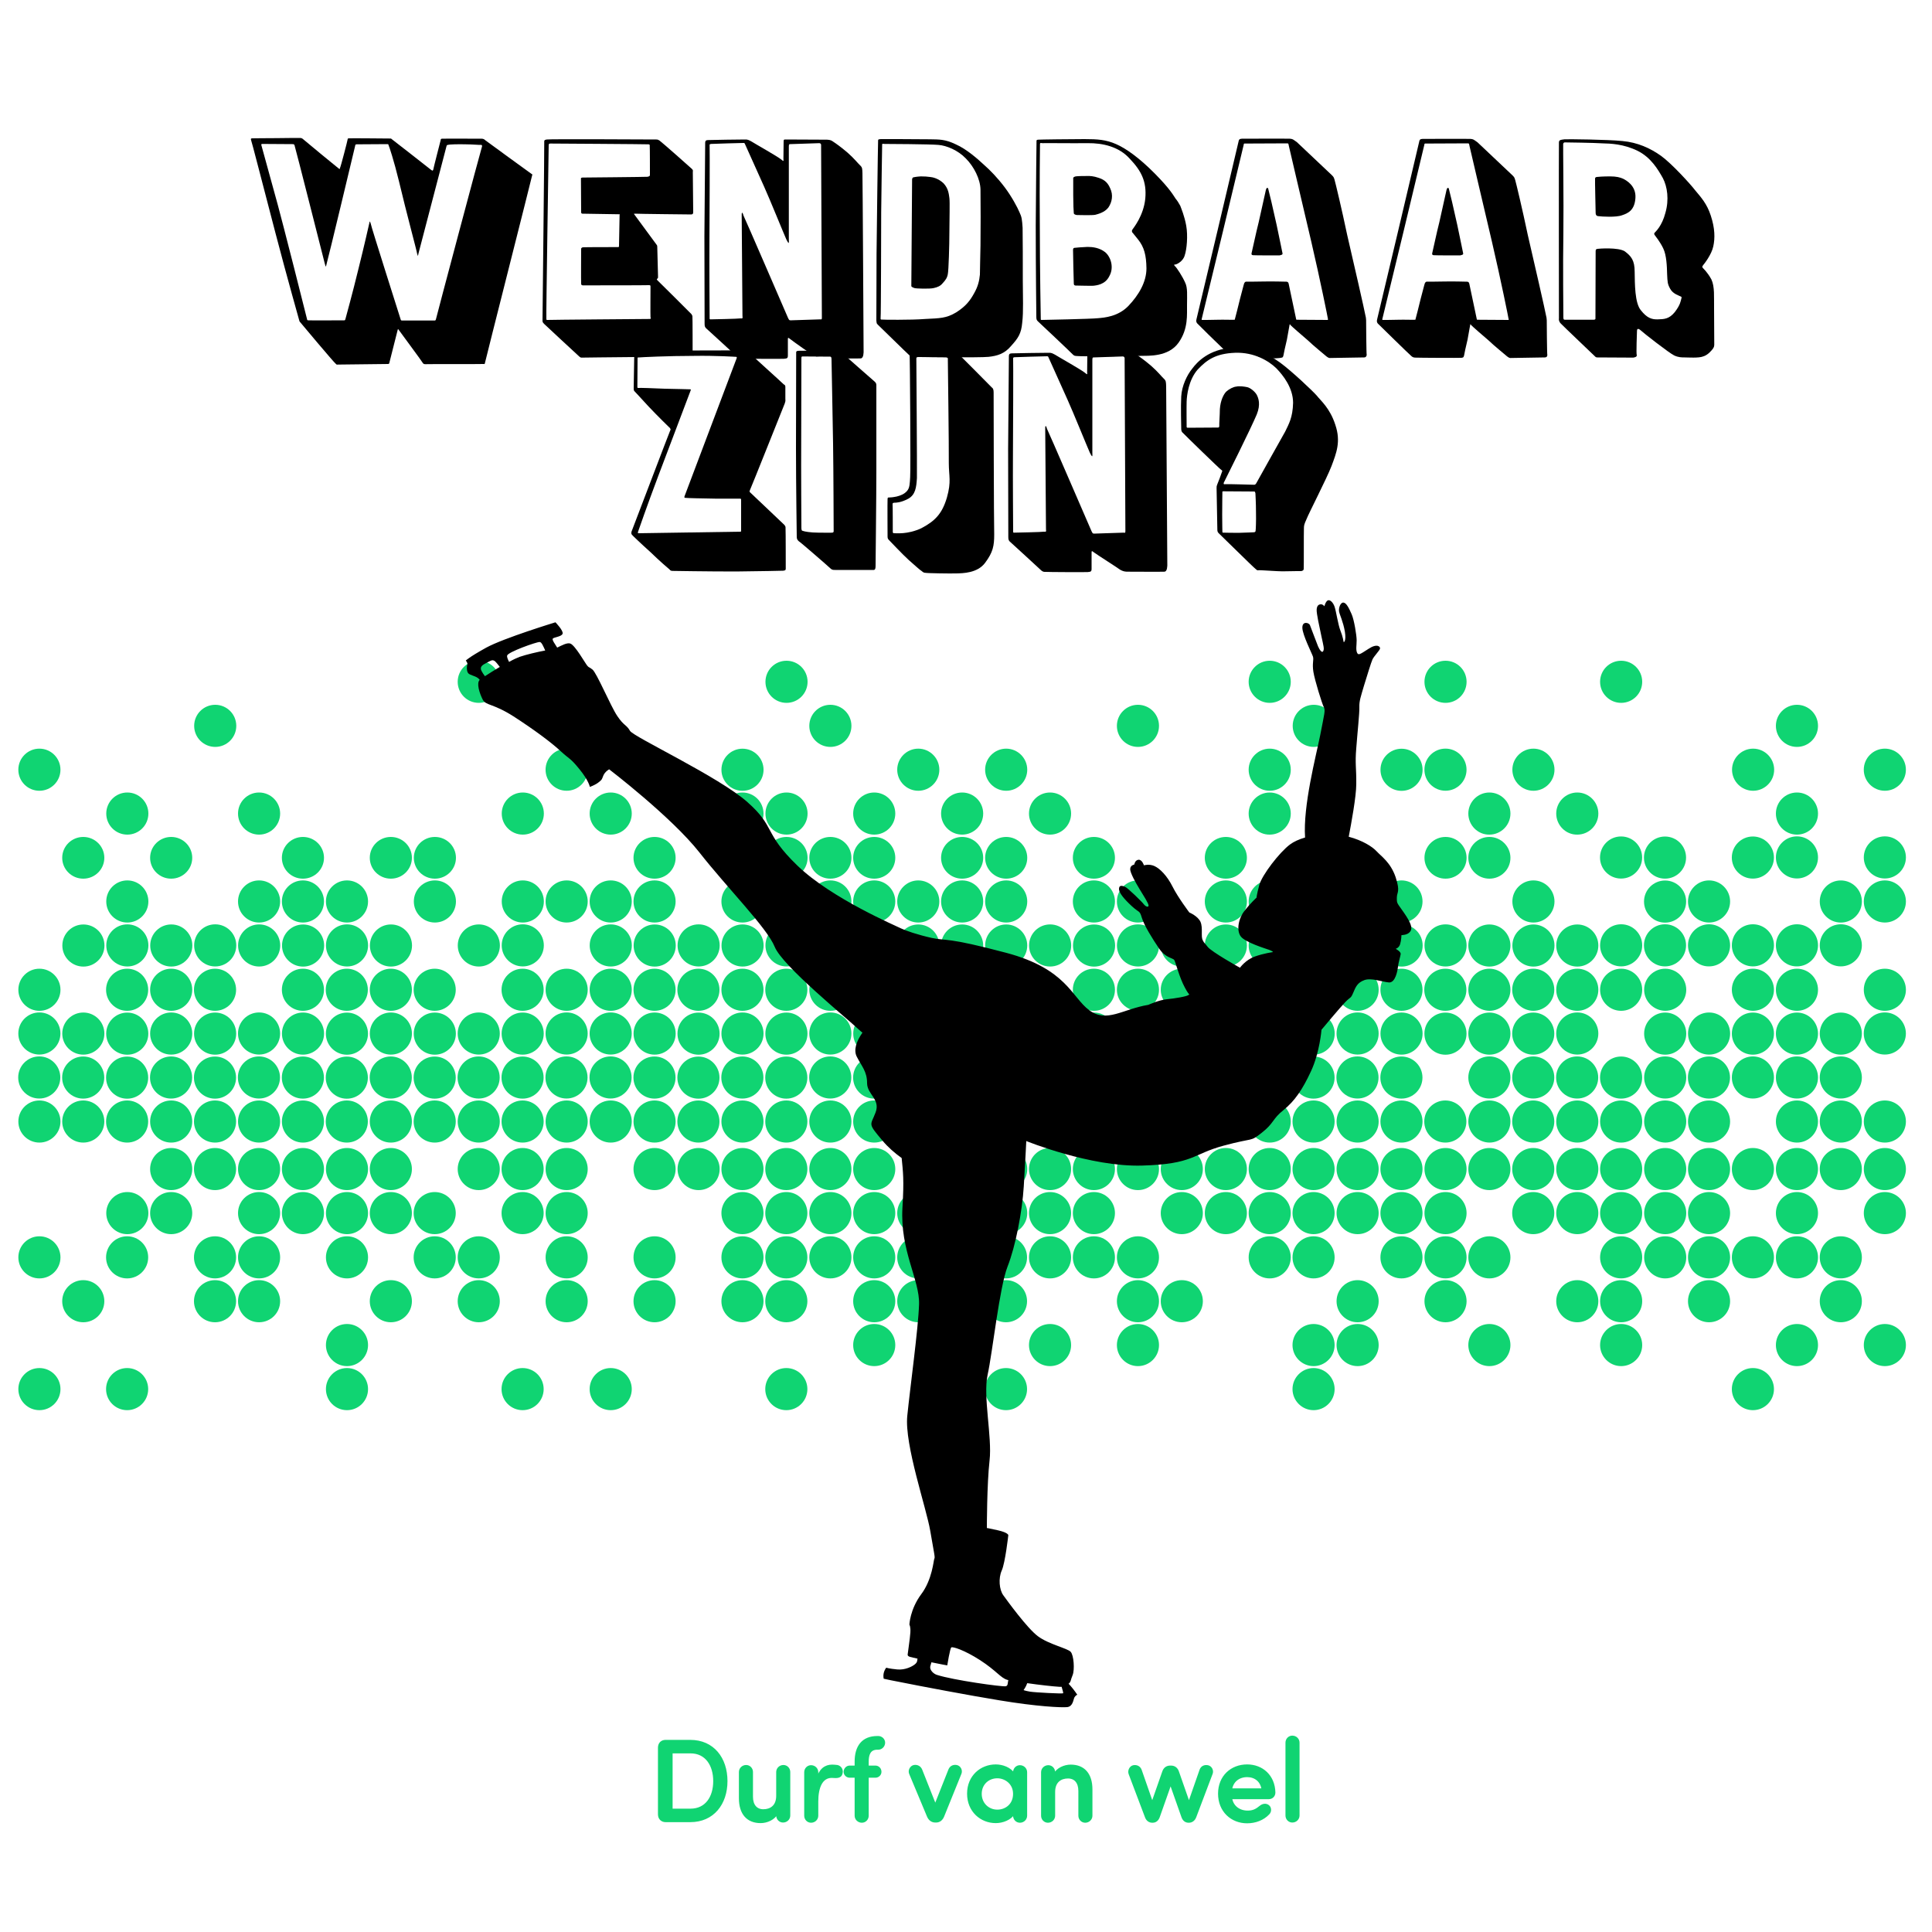 <?xml version="1.0" encoding="utf-8"?>
<!-- Generator: Adobe Illustrator 25.4.1, SVG Export Plug-In . SVG Version: 6.00 Build 0)  -->
<svg version="1.1" id="Laag_1" xmlns="http://www.w3.org/2000/svg" xmlns:xlink="http://www.w3.org/1999/xlink" x="0px" y="0px"
	 viewBox="0 0 1000 1000" style="enable-background:new 0 0 1000 1000;" xml:space="preserve">
<style type="text/css">
	.st0{fill:#11D472;}
	.st1{clip-path:url(#SVGID_00000056412604735668760530000017994745328571938738_);}
	.st2{fill:#FFFFFF;}
	.st3{fill:#11D472;stroke:#11D472;stroke-width:1.083;stroke-miterlimit:10;}
	.st4{fill:url(#SVGID_00000024689221401603974970000014985214442786122134_);}
	.st5{fill:#362013;}
	.st6{fill:#E3E2E2;}
	.st7{fill:url(#SVGID_00000168827323503444437190000015180154681716400543_);}
	.st8{stroke:#FFFFFF;stroke-width:2.166;stroke-miterlimit:10;}
	.st9{fill:url(#SVGID_00000156579053419166567250000010646590681829284241_);}
	.st10{fill:url(#SVGID_00000137826144034961409770000001652597899020832663_);}
	.st11{fill:url(#SVGID_00000060022116677082412240000013832706057434666134_);}
	.st12{fill:#02D283;}
	.st13{fill:#11D472;stroke:#FFFFFF;stroke-width:3.388;stroke-miterlimit:10;}
	.st14{fill:#161616;}
	.st15{fill-rule:evenodd;clip-rule:evenodd;fill:#161616;}
	.st16{fill:#11D472;stroke:#FFFFFF;stroke-width:7.158;stroke-miterlimit:10;}
	.st17{fill:#1D1D1B;}
	.st18{fill:#B89379;}
	.st19{fill:none;stroke:#000000;stroke-width:6;stroke-miterlimit:10;}
	.st20{opacity:0.76;}
	.st21{stroke:#000000;stroke-width:4.637;stroke-miterlimit:10;}
	.st22{fill:#FFFFFF;stroke:#FFFFFF;stroke-width:4.637;stroke-miterlimit:10;}
	.st23{opacity:0.75;}
	.st24{fill:#11D472;stroke:#11D472;stroke-width:2.04;stroke-miterlimit:10;}
	.st25{opacity:0.7;fill:#3C9096;}
	.st26{opacity:0.7;fill:#5D5D5D;}
	.st27{opacity:0.5;}
	.st28{fill:#10D472;}
	.st29{fill:#10D472;stroke:#11D472;stroke-width:1.083;stroke-miterlimit:10;}
	.st30{fill-rule:evenodd;clip-rule:evenodd;}
</style>
<g>
	<path class="st28" d="M964.7,696.2c0-6,4.9-10.9,10.9-10.9c6,0,10.9,4.9,10.9,10.9c0,6-4.9,10.9-10.9,10.9
		C969.6,707.1,964.7,702.2,964.7,696.2z"/>
	<ellipse class="st28" cx="930.1" cy="696.2" rx="10.9" ry="10.9"/>
	<path class="st28" d="M828.2,696.2c0-6,4.9-10.9,10.9-10.9c6,0,10.9,4.9,10.9,10.9c0,6-4.9,10.9-10.9,10.9
		C833.1,707.1,828.2,702.2,828.2,696.2z"/>
	<path class="st28" d="M760,696.2c0-6,4.9-10.9,10.9-10.9c6,0,10.9,4.9,10.9,10.9c0,6-4.9,10.9-10.9,10.9
		C764.9,707.1,760,702.2,760,696.2z"/>
	<ellipse class="st28" cx="702.7" cy="696.2" rx="10.9" ry="10.9"/>
	<path class="st28" d="M669,696.2c0-6,4.9-10.9,10.9-10.9c6,0,10.9,4.9,10.9,10.9c0,6-4.9,10.9-10.9,10.9
		C673.9,707.1,669,702.2,669,696.2z"/>
	<path class="st28" d="M578.1,696.2c0-6,4.9-10.9,10.9-10.9c6,0,10.9,4.9,10.9,10.9c0,6-4.9,10.9-10.9,10.9
		C583,707.1,578.1,702.2,578.1,696.2z"/>
	<ellipse class="st28" cx="543.5" cy="696.2" rx="10.9" ry="10.9"/>
	<ellipse class="st28" cx="498" cy="696.2" rx="10.9" ry="10.9"/>
	<ellipse class="st28" cx="452.5" cy="696.2" rx="10.9" ry="10.9"/>
	
		<ellipse transform="matrix(1 -2.580629e-03 2.580629e-03 1 -1.676 2.461)" class="st28" cx="952.8" cy="650.8" rx="10.9" ry="10.9"/>
	
		<ellipse transform="matrix(1 -2.551905e-03 2.551905e-03 1 -1.658 2.376)" class="st28" cx="930.1" cy="650.8" rx="10.9" ry="10.9"/>
	
		<ellipse transform="matrix(1 -2.578173e-03 2.578173e-03 1 -1.675 2.341)" class="st28" cx="907.3" cy="650.8" rx="10.9" ry="10.9"/>
	
		<ellipse transform="matrix(1 -2.578173e-03 2.578173e-03 1 -1.675 2.283)" class="st28" cx="884.6" cy="650.8" rx="10.9" ry="10.9"/>
	<path class="st28" d="M851,650.8c0-6,4.9-10.9,10.9-10.9c6,0,10.9,4.9,10.9,10.9c0,6-4.9,10.9-10.9,10.9
		C855.9,661.7,851,656.8,851,650.8z"/>
	<path class="st28" d="M828.2,650.8c0-6,4.9-10.9,10.9-10.9c6,0,10.9,4.9,10.9,10.9c0,6-4.9,10.9-10.9,10.9
		C833.1,661.7,828.2,656.8,828.2,650.8z"/>
	<path class="st28" d="M760,650.8c0-6,4.9-10.9,10.9-10.9c6,0,10.9,4.9,10.9,10.9c0,6-4.9,10.9-10.9,10.9
		C764.9,661.7,760,656.8,760,650.8z"/>
	<path class="st28" d="M737.3,650.8c0-6,4.9-10.9,10.9-10.9c6,0,10.9,4.9,10.9,10.9c0,6-4.9,10.9-10.9,10.9
		C742.2,661.7,737.3,656.8,737.3,650.8z"/>
	<path class="st28" d="M669,650.8c0-6,4.9-10.9,10.9-10.9c6,0,10.9,4.9,10.9,10.9c0,6-4.9,10.9-10.9,10.9
		C673.9,661.7,669,656.8,669,650.8z"/>
	
		<ellipse transform="matrix(1 -2.137586e-03 2.137586e-03 1 -1.39 1.406)" class="st28" cx="657.2" cy="650.8" rx="10.9" ry="10.9"/>
	<path class="st28" d="M578.1,650.8c0-6,4.9-10.9,10.9-10.9c6,0,10.9,4.9,10.9,10.9c0,6-4.9,10.9-10.9,10.9
		C583,661.7,578.1,656.8,578.1,650.8z"/>
	
		<ellipse transform="matrix(1 -2.538939e-03 2.538939e-03 1 -1.65 1.44)" class="st28" cx="566.2" cy="650.8" rx="10.9" ry="10.9"/>
	
		<ellipse transform="matrix(1 -2.573670e-03 2.573670e-03 1 -1.673 1.401)" class="st28" cx="543.5" cy="650.8" rx="10.9" ry="10.9"/>
	
		<ellipse transform="matrix(1 -2.578173e-03 2.578173e-03 1 -1.676 1.345)" class="st28" cx="520.7" cy="650.8" rx="10.9" ry="10.9"/>
	
		<ellipse transform="matrix(1 -2.538939e-03 2.538939e-03 1 -1.651 1.266)" class="st28" cx="498" cy="650.8" rx="10.9" ry="10.9"/>
	
		<ellipse transform="matrix(1 -2.574334e-03 2.574334e-03 1 -1.674 1.167)" class="st28" cx="452.5" cy="650.8" rx="10.9" ry="10.9"/>
	
		<ellipse transform="matrix(1 -2.841811e-03 2.841811e-03 1 -1.848 1.224)" class="st28" cx="429.8" cy="650.8" rx="10.9" ry="10.9"/>
	
		<ellipse transform="matrix(1 -2.578173e-03 2.578173e-03 1 -1.677 0.993)" class="st28" cx="384.3" cy="650.8" rx="10.9" ry="10.9"/>
	
		<ellipse transform="matrix(1 -2.580128e-03 2.580128e-03 1 -1.678 0.876)" class="st28" cx="338.8" cy="650.8" rx="10.9" ry="10.9"/>
	
		<ellipse transform="matrix(1 -2.874431e-03 2.874431e-03 1 -1.869 1.173)" class="st28" cx="407" cy="650.8" rx="10.9" ry="10.9"/>
	<ellipse class="st28" cx="884.6" cy="673.5" rx="10.9" ry="10.9"/>
	<path class="st28" d="M805.5,673.5c0-6,4.9-10.9,10.9-10.9c6,0,10.9,4.9,10.9,10.9c0,6-4.9,10.9-10.9,10.9
		C810.4,684.4,805.5,679.5,805.5,673.5z"/>
	<ellipse class="st28" cx="702.7" cy="673.5" rx="10.9" ry="10.9"/>
	<ellipse class="st28" cx="611.7" cy="673.5" rx="10.9" ry="10.9"/>
	<path class="st28" d="M578.1,673.5c0-6,4.9-10.9,10.9-10.9c6,0,10.9,4.9,10.9,10.9c0,6-4.9,10.9-10.9,10.9
		C583,684.4,578.1,679.5,578.1,673.5z"/>
	<ellipse class="st28" cx="520.7" cy="673.5" rx="10.9" ry="10.9"/>
	<path class="st28" d="M464.4,673.5c0-6,4.9-10.9,10.9-10.9c6,0,10.9,4.9,10.9,10.9c0,6-4.9,10.9-10.9,10.9
		C469.3,684.4,464.4,679.5,464.4,673.5z"/>
	<ellipse class="st28" cx="452.5" cy="673.5" rx="10.9" ry="10.9"/>
	<ellipse class="st28" cx="384.3" cy="673.5" rx="10.9" ry="10.9"/>
	<ellipse class="st28" cx="338.8" cy="673.5" rx="10.9" ry="10.9"/>
	<ellipse class="st28" cx="407" cy="673.5" rx="10.9" ry="10.9"/>
	<ellipse class="st28" cx="407" cy="719" rx="10.9" ry="10.9"/>
	<ellipse class="st28" cx="316.1" cy="719" rx="10.9" ry="10.9"/>
	<ellipse class="st28" cx="179.6" cy="696.2" rx="10.9" ry="10.9"/>
	
		<ellipse transform="matrix(1 -2.551905e-03 2.551905e-03 1 -1.66 0.75)" class="st28" cx="293.3" cy="650.8" rx="10.9" ry="10.9"/>
	
		<ellipse transform="matrix(1 -2.578173e-03 2.578173e-03 1 -1.677 0.641)" class="st28" cx="247.8" cy="650.8" rx="10.9" ry="10.9"/>
	
		<ellipse transform="matrix(1 -2.578847e-03 2.578847e-03 1 -1.677 0.583)" class="st28" cx="225" cy="650.8" rx="10.9" ry="10.9"/>
	
		<ellipse transform="matrix(1 -3.187414e-03 3.187414e-03 1 -2.073 0.576)" class="st28" cx="179.6" cy="650.8" rx="10.9" ry="10.9"/>
	
		<ellipse transform="matrix(1 -2.825742e-03 2.825742e-03 1 -1.838 0.381)" class="st28" cx="134.1" cy="650.8" rx="10.9" ry="10.9"/>
	
		<ellipse transform="matrix(1 -2.551905e-03 2.551905e-03 1 -1.66 0.286)" class="st28" cx="111.3" cy="650.8" rx="10.9" ry="10.9"/>
	<ellipse class="st28" cx="293.3" cy="673.5" rx="10.9" ry="10.9"/>
	<ellipse class="st28" cx="247.8" cy="673.5" rx="10.9" ry="10.9"/>
	<ellipse class="st28" cx="202.3" cy="673.5" rx="10.9" ry="10.9"/>
	<ellipse class="st28" cx="134.1" cy="673.5" rx="10.9" ry="10.9"/>
	<ellipse class="st28" cx="111.3" cy="673.5" rx="10.9" ry="10.9"/>
	<ellipse class="st28" cx="43.1" cy="673.5" rx="10.9" ry="10.9"/>
	<ellipse class="st28" cx="65.8" cy="719" rx="10.9" ry="10.9"/>
	<ellipse class="st28" cx="20.4" cy="719" rx="10.9" ry="10.9"/>
	<path class="st28" d="M919.2,605.1c0-6,4.9-10.9,10.9-10.9c6,0,10.9,4.9,10.9,10.9c0,6-4.9,10.9-10.9,10.9
		C924.1,616,919.2,611.1,919.2,605.1z"/>
	<ellipse class="st28" cx="907.3" cy="605.1" rx="10.9" ry="10.9"/>
	<path class="st28" d="M873.7,605.1c0-6,4.9-10.9,10.9-10.9c6,0,10.9,4.9,10.9,10.9c0,6-4.9,10.9-10.9,10.9
		C878.6,616,873.7,611.1,873.7,605.1z"/>
	<ellipse class="st28" cx="861.9" cy="605.1" rx="10.9" ry="10.9"/>
	<path class="st28" d="M828.2,605.1c0-6,4.9-10.9,10.9-10.9c6,0,10.9,4.9,10.9,10.9c0,6-4.9,10.9-10.9,10.9
		C833.1,616,828.2,611.1,828.2,605.1z"/>
	<ellipse class="st28" cx="816.4" cy="605.1" rx="10.9" ry="10.9"/>
	<ellipse class="st28" cx="793.6" cy="605.1" rx="10.9" ry="10.9"/>
	<path class="st28" d="M760,605.1c0-6,4.9-10.9,10.9-10.9c6,0,10.9,4.9,10.9,10.9c0,6-4.9,10.9-10.9,10.9
		C764.9,616,760,611.1,760,605.1z"/>
	<ellipse class="st28" cx="748.2" cy="605.1" rx="10.9" ry="10.9"/>
	<ellipse class="st28" cx="702.7" cy="605.1" rx="10.9" ry="10.9"/>
	<path class="st28" d="M669,605.1c0-6,4.9-10.9,10.9-10.9c6,0,10.9,4.9,10.9,10.9c0,6-4.9,10.9-10.9,10.9
		C673.9,616,669,611.1,669,605.1z"/>
	<ellipse class="st28" cx="657.2" cy="605.1" rx="10.9" ry="10.9"/>
	<ellipse class="st28" cx="634.5" cy="605.1" rx="10.9" ry="10.9"/>
	<path class="st28" d="M600.8,605.1c0-6,4.9-10.9,10.9-10.9c6,0,10.9,4.9,10.9,10.9c0,6-4.9,10.9-10.9,10.9
		C605.7,616,600.8,611.1,600.8,605.1z"/>
	<ellipse class="st28" cx="589" cy="605.1" rx="10.9" ry="10.9"/>
	<path class="st28" d="M555.3,605.1c0-6,4.9-10.9,10.9-10.9c6,0,10.9,4.9,10.9,10.9c0,6-4.9,10.9-10.9,10.9
		C560.2,616,555.3,611.1,555.3,605.1z"/>
	<ellipse class="st28" cx="543.5" cy="605.1" rx="10.9" ry="10.9"/>
	<ellipse class="st28" cx="498" cy="605.1" rx="10.9" ry="10.9"/>
	<ellipse class="st28" cx="429.8" cy="605.1" rx="10.9" ry="10.9"/>
	<ellipse class="st28" cx="384.3" cy="605.1" rx="10.9" ry="10.9"/>
	<ellipse class="st28" cx="338.8" cy="605.1" rx="10.9" ry="10.9"/>
	<ellipse class="st28" cx="361.6" cy="605.1" rx="10.9" ry="10.9"/>
	<path class="st28" d="M964.7,627.9c0-6,4.9-10.9,10.9-10.9c6,0,10.9,4.9,10.9,10.9c0,6-4.9,10.9-10.9,10.9
		C969.6,638.8,964.7,633.9,964.7,627.9z"/>
	<ellipse class="st28" cx="861.9" cy="627.9" rx="10.9" ry="10.9"/>
	<path class="st28" d="M828.2,627.9c0-6,4.9-10.9,10.9-10.9c6,0,10.9,4.9,10.9,10.9c0,6-4.9,10.9-10.9,10.9
		C833.1,638.8,828.2,633.9,828.2,627.9z"/>
	<ellipse class="st28" cx="816.4" cy="627.9" rx="10.9" ry="10.9"/>
	<ellipse class="st28" cx="793.6" cy="627.9" rx="10.9" ry="10.9"/>
	<ellipse class="st28" cx="748.2" cy="627.9" rx="10.9" ry="10.9"/>
	<path class="st28" d="M714.5,627.9c0-6,4.9-10.9,10.9-10.9c6,0,10.9,4.9,10.9,10.9c0,6-4.9,10.9-10.9,10.9
		C719.4,638.8,714.5,633.9,714.5,627.9z"/>
	<ellipse class="st28" cx="702.7" cy="627.9" rx="10.9" ry="10.9"/>
	<path class="st28" d="M669,627.9c0-6,4.9-10.9,10.9-10.9c6,0,10.9,4.9,10.9,10.9c0,6-4.9,10.9-10.9,10.9
		C673.9,638.8,669,633.9,669,627.9z"/>
	<ellipse class="st28" cx="657.2" cy="627.9" rx="10.9" ry="10.9"/>
	<ellipse class="st28" cx="634.5" cy="627.9" rx="10.9" ry="10.9"/>
	<path class="st28" d="M600.8,627.9c0-6,4.9-10.9,10.9-10.9c6,0,10.9,4.9,10.9,10.9c0,6-4.9,10.9-10.9,10.9
		C605.7,638.8,600.8,633.9,600.8,627.9z"/>
	<path class="st28" d="M555.3,627.9c0-6,4.9-10.9,10.9-10.9c6,0,10.9,4.9,10.9,10.9c0,6-4.9,10.9-10.9,10.9
		C560.2,638.8,555.3,633.9,555.3,627.9z"/>
	<path class="st28" d="M509.9,627.9c0-6,4.9-10.9,10.9-10.9c6,0,10.9,4.9,10.9,10.9c0,6-4.9,10.9-10.9,10.9
		C514.8,638.8,509.9,633.9,509.9,627.9z"/>
	<ellipse class="st28" cx="498" cy="627.9" rx="10.9" ry="10.9"/>
	<path class="st28" d="M464.4,627.9c0-6,4.9-10.9,10.9-10.9c6,0,10.9,4.9,10.9,10.9c0,6-4.9,10.9-10.9,10.9
		C469.3,638.8,464.4,633.9,464.4,627.9z"/>
	<ellipse class="st28" cx="452.5" cy="627.9" rx="10.9" ry="10.9"/>
	<ellipse class="st28" cx="429.8" cy="627.9" rx="10.9" ry="10.9"/>
	<ellipse class="st28" cx="384.3" cy="627.9" rx="10.9" ry="10.9"/>
	<ellipse class="st28" cx="407" cy="627.9" rx="10.9" ry="10.9"/>
	<ellipse class="st28" cx="293.3" cy="605.1" rx="10.9" ry="10.9"/>
	<ellipse class="st28" cx="270.5" cy="605.1" rx="10.9" ry="10.9"/>
	<ellipse class="st28" cx="247.8" cy="605.1" rx="10.9" ry="10.9"/>
	<ellipse class="st28" cx="202.3" cy="605.1" rx="10.9" ry="10.9"/>
	<ellipse class="st28" cx="179.6" cy="605.1" rx="10.9" ry="10.9"/>
	<ellipse class="st28" cx="156.8" cy="605.1" rx="10.9" ry="10.9"/>
	<ellipse class="st28" cx="134.1" cy="605.1" rx="10.9" ry="10.9"/>
	<ellipse class="st28" cx="111.3" cy="605.1" rx="10.9" ry="10.9"/>
	<ellipse class="st28" cx="270.5" cy="627.9" rx="10.9" ry="10.9"/>
	<ellipse class="st28" cx="225" cy="627.9" rx="10.9" ry="10.9"/>
	<ellipse class="st28" cx="202.3" cy="627.9" rx="10.9" ry="10.9"/>
	<ellipse class="st28" cx="156.8" cy="627.9" rx="10.9" ry="10.9"/>
	<ellipse class="st28" cx="88.6" cy="627.9" rx="10.9" ry="10.9"/>
	<path class="st28" d="M509.9,605.1c0-6,4.9-10.9,10.9-10.9c6,0,10.9,4.9,10.9,10.9c0,6-4.9,10.9-10.9,10.9
		C514.8,616,509.9,611.1,509.9,605.1z"/>
	<path class="st28" d="M941.9,557.7c0-6,4.9-10.9,10.9-10.9c6,0,10.9,4.9,10.9,10.9c0,6-4.9,10.9-10.9,10.9
		C946.8,568.6,941.9,563.7,941.9,557.7z"/>
	<path class="st28" d="M896.4,557.7c0-6,4.9-10.9,10.9-10.9c6,0,10.9,4.9,10.9,10.9c0,6-4.9,10.9-10.9,10.9
		C901.3,568.6,896.4,563.7,896.4,557.7z"/>
	
		<ellipse transform="matrix(3.195208e-03 -1 1 3.195208e-03 324.029 1440.547)" class="st28" cx="884.6" cy="557.7" rx="10.9" ry="10.9"/>
	<path class="st28" d="M851,557.7c0-6,4.9-10.9,10.9-10.9c6,0,10.9,4.9,10.9,10.9c0,6-4.9,10.9-10.9,10.9
		C855.9,568.6,851,563.7,851,557.7z"/>
	
		<ellipse transform="matrix(2.526135e-03 -1 1 2.526135e-03 279.251 1395.439)" class="st28" cx="839.1" cy="557.7" rx="10.9" ry="10.9"/>
	
		<ellipse transform="matrix(2.551873e-03 -1 1 2.551873e-03 256.547 1372.684)" class="st28" cx="816.4" cy="557.7" rx="10.9" ry="10.9"/>
	<path class="st28" d="M782.7,557.7c0-6,4.9-10.9,10.9-10.9c6,0,10.9,4.9,10.9,10.9c0,6-4.9,10.9-10.9,10.9
		C787.6,568.6,782.7,563.7,782.7,557.7z"/>
	<path class="st28" d="M760,557.7c0-6,4.9-10.9,10.9-10.9c6,0,10.9,4.9,10.9,10.9c0,6-4.9,10.9-10.9,10.9
		C764.9,568.6,760,563.7,760,557.7z"/>
	
		<ellipse transform="matrix(2.507888e-03 -1 1 2.507888e-03 165.846 1281.744)" class="st28" cx="725.4" cy="557.7" rx="10.9" ry="10.9"/>
	
		<ellipse transform="matrix(2.526135e-03 -1 1 2.526135e-03 143.149 1258.993)" class="st28" cx="702.7" cy="557.7" rx="10.9" ry="10.9"/>
	
		<ellipse transform="matrix(2.513429e-03 -1 1 2.513429e-03 120.472 1236.257)" class="st28" cx="679.9" cy="557.7" rx="10.9" ry="10.9"/>
	
		<ellipse transform="matrix(2.526135e-03 -1 1 2.526135e-03 97.78 1213.509)" class="st28" cx="657.2" cy="557.7" rx="10.9" ry="10.9"/>
	<path class="st28" d="M623.5,557.7c0-6,4.9-10.9,10.9-10.9c6,0,10.9,4.9,10.9,10.9c0,6-4.9,10.9-10.9,10.9
		C628.4,568.6,623.5,563.7,623.5,557.7z"/>
	<path class="st28" d="M578.1,557.7c0-6,4.9-10.9,10.9-10.9c6,0,10.9,4.9,10.9,10.9c0,6-4.9,10.9-10.9,10.9
		C583,568.6,578.1,563.7,578.1,557.7z"/>
	
		<ellipse transform="matrix(2.551873e-03 -1 1 2.551873e-03 7.03 1122.53)" class="st28" cx="566.2" cy="557.7" rx="10.9" ry="10.9"/>
	
		<ellipse transform="matrix(2.513429e-03 -1 1 2.513429e-03 -15.632 1099.811)" class="st28" cx="543.5" cy="557.7" rx="10.9" ry="10.9"/>
	
		<ellipse transform="matrix(2.526135e-03 -1 1 2.526135e-03 -38.323 1077.062)" class="st28" cx="520.7" cy="557.7" rx="10.9" ry="10.9"/>
	<path class="st28" d="M487.1,557.7c0-6,4.9-10.9,10.9-10.9c6,0,10.9,4.9,10.9,10.9c0,6-4.9,10.9-10.9,10.9
		C492,568.6,487.1,563.7,487.1,557.7z"/>
	<path class="st28" d="M464.4,557.7c0-6,4.9-10.9,10.9-10.9c6,0,10.9,4.9,10.9,10.9c0,6-4.9,10.9-10.9,10.9
		C469.3,568.6,464.4,563.7,464.4,557.7z"/>
	
		<ellipse transform="matrix(2.526135e-03 -1 1 2.526135e-03 -106.373 1008.839)" class="st28" cx="452.5" cy="557.7" rx="10.9" ry="10.9"/>
	
		<ellipse transform="matrix(2.796996e-03 -1 1 2.796996e-03 -129.175 985.945)" class="st28" cx="429.8" cy="557.7" rx="10.9" ry="10.9"/>
	
		<ellipse transform="matrix(2.811152e-03 -1 1 2.811152e-03 -174.534 940.456)" class="st28" cx="384.3" cy="557.7" rx="10.9" ry="10.9"/>
	
		<ellipse transform="matrix(2.515287e-03 -1 1 2.515287e-03 -219.788 895.139)" class="st28" cx="338.8" cy="557.7" rx="10.9" ry="10.9"/>
	
		<ellipse transform="matrix(2.794177e-03 -1 1 2.794177e-03 -151.851 963.206)" class="st28" cx="407" cy="557.7" rx="10.9" ry="10.9"/>
	
		<ellipse transform="matrix(2.551873e-03 -1 1 2.551873e-03 -242.486 872.376)" class="st28" cx="316.1" cy="557.7" rx="10.9" ry="10.9"/>
	<ellipse class="st28" cx="975.6" cy="512.3" rx="10.9" ry="10.9"/>
	<path class="st28" d="M919.2,512.3c0-6,4.9-10.9,10.9-10.9s10.9,4.9,10.9,10.9s-4.9,10.9-10.9,10.9S919.2,518.2,919.2,512.3z"/>
	<path class="st28" d="M896.4,512.3c0-6,4.9-10.9,10.9-10.9c6,0,10.9,4.9,10.9,10.9s-4.9,10.9-10.9,10.9
		C901.3,523.1,896.4,518.2,896.4,512.3z"/>
	<path class="st28" d="M851,512.3c0-6,4.9-10.9,10.9-10.9c6,0,10.9,4.9,10.9,10.9s-4.9,10.9-10.9,10.9
		C855.9,523.1,851,518.2,851,512.3z"/>
	<ellipse class="st28" cx="839.1" cy="512.3" rx="10.9" ry="10.9"/>
	<ellipse class="st28" cx="816.4" cy="512.3" rx="10.9" ry="10.9"/>
	<path class="st28" d="M782.7,512.3c0-6,4.9-10.9,10.9-10.9c6,0,10.9,4.9,10.9,10.9s-4.9,10.9-10.9,10.9
		C787.6,523.1,782.7,518.2,782.7,512.3z"/>
	<path class="st28" d="M760,512.3c0-6,4.9-10.9,10.9-10.9c6,0,10.9,4.9,10.9,10.9s-4.9,10.9-10.9,10.9
		C764.9,523.1,760,518.2,760,512.3z"/>
	<ellipse class="st28" cx="748.1" cy="512.3" rx="10.9" ry="10.9"/>
	<ellipse class="st28" cx="725.4" cy="512.3" rx="10.9" ry="10.9"/>
	<ellipse class="st28" cx="702.7" cy="512.3" rx="10.9" ry="10.9"/>
	<ellipse class="st28" cx="679.9" cy="512.3" rx="10.9" ry="10.9"/>
	<ellipse class="st28" cx="657.2" cy="512.3" rx="10.9" ry="10.9"/>
	<path class="st28" d="M623.5,512.3c0-6,4.9-10.9,10.9-10.9c6,0,10.9,4.9,10.9,10.9s-4.9,10.9-10.9,10.9
		C628.4,523.1,623.5,518.2,623.5,512.3z"/>
	<path class="st28" d="M600.8,512.3c0-6,4.9-10.9,10.9-10.9c6,0,10.9,4.9,10.9,10.9s-4.9,10.9-10.9,10.9
		C605.7,523.1,600.8,518.2,600.8,512.3z"/>
	<path class="st28" d="M578.1,512.3c0-6,4.9-10.9,10.9-10.9c6,0,10.9,4.9,10.9,10.9s-4.9,10.9-10.9,10.9
		C583,523.1,578.1,518.2,578.1,512.3z"/>
	<ellipse class="st28" cx="566.2" cy="512.3" rx="10.9" ry="10.9"/>
	<path class="st28" d="M487.1,512.3c0-6,4.9-10.9,10.9-10.9c6,0,10.9,4.9,10.9,10.9s-4.9,10.9-10.9,10.9
		C492,523.1,487.1,518.2,487.1,512.3z"/>
	<ellipse class="st28" cx="452.5" cy="512.3" rx="10.9" ry="10.9"/>
	<ellipse class="st28" cx="429.8" cy="512.3" rx="10.9" ry="10.9"/>
	<ellipse class="st28" cx="384.3" cy="512.3" rx="10.9" ry="10.9"/>
	<ellipse class="st28" cx="407" cy="512.3" rx="10.9" ry="10.9"/>
	<ellipse class="st28" cx="361.5" cy="512.3" rx="10.9" ry="10.9"/>
	<ellipse class="st28" cx="316.1" cy="512.3" rx="10.9" ry="10.9"/>
	
		<ellipse transform="matrix(2.551872e-03 -1 1 2.551872e-03 438.093 1509.17)" class="st28" cx="975.6" cy="535" rx="10.9" ry="10.9"/>
	<path class="st28" d="M896.4,535c0-6,4.9-10.9,10.9-10.9c6,0,10.9,4.9,10.9,10.9c0,6-4.9,10.9-10.9,10.9
		C901.3,545.9,896.4,541,896.4,535z"/>
	<path class="st28" d="M851,535c0-6,4.9-10.9,10.9-10.9c6,0,10.9,4.9,10.9,10.9c0,6-4.9,10.9-10.9,10.9C855.9,545.9,851,541,851,535
		z"/>
	
		<ellipse transform="matrix(2.551872e-03 -1 1 2.551872e-03 279.309 1349.98)" class="st28" cx="816.4" cy="535" rx="10.9" ry="10.9"/>
	<path class="st28" d="M760,535c0-6,4.9-10.9,10.9-10.9c6,0,10.9,4.9,10.9,10.9c0,6-4.9,10.9-10.9,10.9C764.9,545.9,760,541,760,535
		z"/>
	
		<ellipse transform="matrix(2.507888e-03 -1 1 2.507888e-03 188.608 1259.039)" class="st28" cx="725.4" cy="535" rx="10.9" ry="10.9"/>
	
		<ellipse transform="matrix(2.513429e-03 -1 1 2.513429e-03 143.234 1213.552)" class="st28" cx="679.9" cy="535" rx="10.9" ry="10.9"/>
	
		<ellipse transform="matrix(2.526135e-03 -1 1 2.526135e-03 120.542 1190.804)" class="st28" cx="657.2" cy="535" rx="10.9" ry="10.9"/>
	<path class="st28" d="M600.8,535c0-6,4.9-10.9,10.9-10.9c6,0,10.9,4.9,10.9,10.9c0,6-4.9,10.9-10.9,10.9
		C605.7,545.9,600.8,541,600.8,535z"/>
	
		<ellipse transform="matrix(2.551872e-03 -1 1 2.551872e-03 29.792 1099.826)" class="st28" cx="566.2" cy="535" rx="10.9" ry="10.9"/>
	
		<ellipse transform="matrix(2.513429e-03 -1 1 2.513429e-03 7.13 1077.106)" class="st28" cx="543.5" cy="535" rx="10.9" ry="10.9"/>
	
		<ellipse transform="matrix(2.526135e-03 -1 1 2.526135e-03 -15.561 1054.357)" class="st28" cx="520.7" cy="535" rx="10.9" ry="10.9"/>
	<path class="st28" d="M464.4,535c0-6,4.9-10.9,10.9-10.9c6,0,10.9,4.9,10.9,10.9c0,6-4.9,10.9-10.9,10.9
		C469.3,545.9,464.4,541,464.4,535z"/>
	
		<ellipse transform="matrix(2.526135e-03 -1 1 2.526135e-03 -83.611 986.134)" class="st28" cx="452.5" cy="535" rx="10.9" ry="10.9"/>
	
		<ellipse transform="matrix(2.515286e-03 -1 1 2.515286e-03 -197.026 872.435)" class="st28" cx="338.8" cy="535" rx="10.9" ry="10.9"/>
	
		<ellipse transform="matrix(2.794177e-03 -1 1 2.794177e-03 -129.089 940.508)" class="st28" cx="407" cy="535" rx="10.9" ry="10.9"/>
	
		<ellipse transform="matrix(2.513429e-03 -1 1 2.513429e-03 -174.344 895.175)" class="st28" cx="361.5" cy="535" rx="10.9" ry="10.9"/>
	<path class="st28" d="M941.9,580.5c0-6,4.9-10.9,10.9-10.9c6,0,10.9,4.9,10.9,10.9c0,6-4.9,10.9-10.9,10.9
		C946.8,591.3,941.9,586.4,941.9,580.5z"/>
	<path class="st28" d="M919.2,580.5c0-6,4.9-10.9,10.9-10.9s10.9,4.9,10.9,10.9c0,6-4.9,10.9-10.9,10.9S919.2,586.4,919.2,580.5z"/>
	<ellipse class="st28" cx="884.6" cy="580.5" rx="10.9" ry="10.9"/>
	<ellipse class="st28" cx="839.1" cy="580.5" rx="10.9" ry="10.9"/>
	<path class="st28" d="M782.7,580.5c0-6,4.9-10.9,10.9-10.9c6,0,10.9,4.9,10.9,10.9c0,6-4.9,10.9-10.9,10.9
		C787.6,591.3,782.7,586.4,782.7,580.5z"/>
	<ellipse class="st28" cx="748.1" cy="580.5" rx="10.9" ry="10.9"/>
	<ellipse class="st28" cx="725.4" cy="580.5" rx="10.9" ry="10.9"/>
	<ellipse class="st28" cx="679.9" cy="580.5" rx="10.9" ry="10.9"/>
	<path class="st28" d="M623.5,580.5c0-6,4.9-10.9,10.9-10.9c6,0,10.9,4.9,10.9,10.9c0,6-4.9,10.9-10.9,10.9
		C628.4,591.3,623.5,586.4,623.5,580.5z"/>
	<path class="st28" d="M600.8,580.5c0-6,4.9-10.9,10.9-10.9c6,0,10.9,4.9,10.9,10.9c0,6-4.9,10.9-10.9,10.9
		C605.7,591.3,600.8,586.4,600.8,580.5z"/>
	<path class="st28" d="M578.1,580.5c0-6,4.9-10.9,10.9-10.9c6,0,10.9,4.9,10.9,10.9c0,6-4.9,10.9-10.9,10.9
		C583,591.3,578.1,586.4,578.1,580.5z"/>
	<ellipse class="st28" cx="543.5" cy="580.5" rx="10.9" ry="10.9"/>
	<path class="st28" d="M487.1,580.5c0-6,4.9-10.9,10.9-10.9c6,0,10.9,4.9,10.9,10.9c0,6-4.9,10.9-10.9,10.9
		C492,591.3,487.1,586.4,487.1,580.5z"/>
	<ellipse class="st28" cx="452.5" cy="580.5" rx="10.9" ry="10.9"/>
	<ellipse class="st28" cx="429.8" cy="580.5" rx="10.9" ry="10.9"/>
	<ellipse class="st28" cx="384.3" cy="580.5" rx="10.9" ry="10.9"/>
	<ellipse class="st28" cx="361.5" cy="580.5" rx="10.9" ry="10.9"/>
	
		<ellipse transform="matrix(2.794177e-03 -1 1 2.794177e-03 -265.302 849.437)" class="st28" cx="293.3" cy="557.7" rx="10.9" ry="10.9"/>
	
		<ellipse transform="matrix(3.206012e-03 -1 1 3.206012e-03 -310.758 803.726)" class="st28" cx="247.8" cy="557.7" rx="10.9" ry="10.9"/>
	
		<ellipse transform="matrix(2.526135e-03 -1 1 2.526135e-03 -333.277 781.362)" class="st28" cx="225" cy="557.7" rx="10.9" ry="10.9"/>
	
		<ellipse transform="matrix(2.513429e-03 -1 1 2.513429e-03 -378.642 735.886)" class="st28" cx="179.5" cy="557.7" rx="10.9" ry="10.9"/>
	
		<ellipse transform="matrix(2.551873e-03 -1 1 2.551873e-03 -424.015 690.383)" class="st28" cx="134.1" cy="557.7" rx="10.9" ry="10.9"/>
	
		<ellipse transform="matrix(2.513429e-03 -1 1 2.513429e-03 -446.694 667.663)" class="st28" cx="111.3" cy="557.7" rx="10.9" ry="10.9"/>
	
		<ellipse transform="matrix(2.552761e-03 -1 1 2.552761e-03 -492.065 622.159)" class="st28" cx="65.8" cy="557.7" rx="10.9" ry="10.9"/>
	<ellipse class="st28" cx="293.3" cy="512.3" rx="10.9" ry="10.9"/>
	<ellipse class="st28" cx="270.5" cy="512.3" rx="10.9" ry="10.9"/>
	<ellipse class="st28" cx="225" cy="512.3" rx="10.9" ry="10.9"/>
	<ellipse class="st28" cx="202.3" cy="512.3" rx="10.9" ry="10.9"/>
	<ellipse class="st28" cx="156.8" cy="512.3" rx="10.9" ry="10.9"/>
	<ellipse class="st28" cx="111.3" cy="512.3" rx="10.9" ry="10.9"/>
	<ellipse class="st28" cx="65.8" cy="512.3" rx="10.9" ry="10.9"/>
	<ellipse class="st28" cx="20.4" cy="512.3" rx="10.9" ry="10.9"/>
	
		<ellipse transform="matrix(2.794177e-03 -1 1 2.794177e-03 -242.54 826.739)" class="st28" cx="293.3" cy="535" rx="10.9" ry="10.9"/>
	
		<ellipse transform="matrix(2.526135e-03 -1 1 2.526135e-03 -265.145 804.141)" class="st28" cx="270.5" cy="535" rx="10.9" ry="10.9"/>
	
		<ellipse transform="matrix(3.206012e-03 -1 1 3.206012e-03 -287.996 781.036)" class="st28" cx="247.8" cy="535" rx="10.9" ry="10.9"/>
	
		<ellipse transform="matrix(3.598048e-03 -1 1 3.598048e-03 -333.413 735.342)" class="st28" cx="202.3" cy="535" rx="10.9" ry="10.9"/>
	
		<ellipse transform="matrix(2.513429e-03 -1 1 2.513429e-03 -355.88 713.182)" class="st28" cx="179.5" cy="535" rx="10.9" ry="10.9"/>
	
		<ellipse transform="matrix(2.524524e-03 -1 1 2.524524e-03 -378.565 690.435)" class="st28" cx="156.8" cy="535" rx="10.9" ry="10.9"/>
	
		<ellipse transform="matrix(2.551872e-03 -1 1 2.551872e-03 -401.253 667.678)" class="st28" cx="134.1" cy="535" rx="10.9" ry="10.9"/>
	
		<ellipse transform="matrix(2.794052e-03 -1 1 2.794052e-03 -491.995 576.586)" class="st28" cx="43.1" cy="535" rx="10.9" ry="10.9"/>
	
		<ellipse transform="matrix(2.526033e-03 -1 1 2.526033e-03 -514.669 553.987)" class="st28" cx="20.4" cy="535" rx="10.9" ry="10.9"/>
	<ellipse class="st28" cx="293.3" cy="580.5" rx="10.9" ry="10.9"/>
	<ellipse class="st28" cx="270.5" cy="580.5" rx="10.9" ry="10.9"/>
	<ellipse class="st28" cx="202.3" cy="580.5" rx="10.9" ry="10.9"/>
	<ellipse class="st28" cx="179.5" cy="580.5" rx="10.9" ry="10.9"/>
	<ellipse class="st28" cx="134.1" cy="580.5" rx="10.9" ry="10.9"/>
	<ellipse class="st28" cx="111.3" cy="580.5" rx="10.9" ry="10.9"/>
	<ellipse class="st28" cx="65.8" cy="580.5" rx="10.9" ry="10.9"/>
	<ellipse class="st28" cx="43.1" cy="580.5" rx="10.9" ry="10.9"/>
	<ellipse class="st28" cx="20.4" cy="580.5" rx="10.9" ry="10.9"/>
	
		<ellipse transform="matrix(2.551873e-03 -1 1 2.551873e-03 574.7 1372.98)" class="st28" cx="975.6" cy="398.4" rx="10.9" ry="10.9"/>
	<path class="st28" d="M896.5,398.4c0-6,4.9-10.9,10.9-10.9c6,0,10.9,4.9,10.9,10.9c0,6-4.9,10.9-10.9,10.9
		C901.4,409.3,896.5,404.4,896.5,398.4z"/>
	
		<ellipse transform="matrix(2.513429e-03 -1 1 2.513429e-03 325.211 1122.841)" class="st28" cx="725.4" cy="398.4" rx="10.9" ry="10.9"/>
	<path class="st28" d="M509.9,398.4c0-6,4.9-10.9,10.9-10.9c6,0,10.9,4.9,10.9,10.9c0,6-4.9,10.9-10.9,10.9
		C514.8,409.3,509.9,404.4,509.9,398.4z"/>
	<path class="st28" d="M464.4,398.4c0-6,4.9-10.9,10.9-10.9c6,0,10.9,4.9,10.9,10.9c0,6-4.9,10.9-10.9,10.9
		C469.3,409.3,464.4,404.4,464.4,398.4z"/>
	
		<ellipse transform="matrix(2.841775e-03 -1 1 2.841775e-03 -15.178 781.59)" class="st28" cx="384.3" cy="398.4" rx="10.9" ry="10.9"/>
	<ellipse class="st28" cx="839.1" cy="352.9" rx="10.9" ry="10.9"/>
	<ellipse class="st28" cx="748.2" cy="352.9" rx="10.9" ry="10.9"/>
	<ellipse class="st28" cx="407.1" cy="352.9" rx="10.9" ry="10.9"/>
	<ellipse class="st28" cx="930.1" cy="375.7" rx="10.9" ry="10.9"/>
	<ellipse class="st28" cx="680" cy="375.7" rx="10.9" ry="10.9"/>
	<ellipse class="st28" cx="589" cy="375.7" rx="10.9" ry="10.9"/>
	<ellipse class="st28" cx="930.1" cy="421.1" rx="10.9" ry="10.9"/>
	<path class="st28" d="M760,421.1c0-6,4.9-10.9,10.9-10.9c6,0,10.9,4.9,10.9,10.9c0,6-4.9,10.9-10.9,10.9
		C764.9,432.1,760,427.1,760,421.1z"/>
	<path class="st28" d="M646.3,421.1c0-6,4.9-10.9,10.9-10.9c6,0,10.9,4.9,10.9,10.9c0,6-4.9,10.9-10.9,10.9
		C651.2,432.1,646.3,427.1,646.3,421.1z"/>
	<ellipse class="st28" cx="543.5" cy="421.1" rx="10.9" ry="10.9"/>
	<ellipse class="st28" cx="498" cy="421.1" rx="10.9" ry="10.9"/>
	<ellipse class="st28" cx="384.3" cy="421.1" rx="10.9" ry="10.9"/>
	<ellipse class="st28" cx="407.1" cy="421.1" rx="10.9" ry="10.9"/>
	<ellipse class="st28" cx="316.1" cy="421.1" rx="10.9" ry="10.9"/>
	<path class="st28" d="M782.8,466.6c0-6,4.9-10.9,10.9-10.9c6,0,10.9,4.9,10.9,10.9c0,6-4.9,10.9-10.9,10.9
		C787.7,477.5,782.8,472.6,782.8,466.6z"/>
	<ellipse class="st28" cx="725.4" cy="466.6" rx="10.9" ry="10.9"/>
	<ellipse class="st28" cx="702.7" cy="466.6" rx="10.9" ry="10.9"/>
	<ellipse class="st28" cx="680" cy="466.6" rx="10.9" ry="10.9"/>
	<path class="st28" d="M646.3,466.6c0-6,4.9-10.9,10.9-10.9c6,0,10.9,4.9,10.9,10.9c0,6-4.9,10.9-10.9,10.9
		C651.2,477.5,646.3,472.6,646.3,466.6z"/>
	<path class="st28" d="M623.6,466.6c0-6,4.9-10.9,10.9-10.9c6,0,10.9,4.9,10.9,10.9c0,6-4.9,10.9-10.9,10.9
		C628.5,477.5,623.6,472.6,623.6,466.6z"/>
	<ellipse class="st28" cx="589" cy="466.6" rx="10.9" ry="10.9"/>
	<ellipse class="st28" cx="566.2" cy="466.6" rx="10.9" ry="10.9"/>
	<ellipse class="st28" cx="498" cy="466.6" rx="10.9" ry="10.9"/>
	<path class="st28" d="M464.4,466.6c0-6,4.9-10.9,10.9-10.9c6,0,10.9,4.9,10.9,10.9c0,6-4.9,10.9-10.9,10.9
		C469.3,477.5,464.4,472.6,464.4,466.6z"/>
	<ellipse class="st28" cx="429.8" cy="466.6" rx="10.9" ry="10.9"/>
	<ellipse class="st28" cx="384.3" cy="466.6" rx="10.9" ry="10.9"/>
	<ellipse class="st28" cx="338.8" cy="466.6" rx="10.9" ry="10.9"/>
	<ellipse class="st28" cx="316.1" cy="466.6" rx="10.9" ry="10.9"/>
	<path class="st28" d="M805.5,489.4c0-6,4.9-10.9,10.9-10.9c6,0,10.9,4.9,10.9,10.9c0,6-4.9,10.9-10.9,10.9
		C810.4,500.3,805.5,495.4,805.5,489.4z"/>
	<path class="st28" d="M782.8,489.4c0-6,4.9-10.9,10.9-10.9c6,0,10.9,4.9,10.9,10.9c0,6-4.9,10.9-10.9,10.9
		C787.7,500.3,782.8,495.4,782.8,489.4z"/>
	<path class="st28" d="M760,489.4c0-6,4.9-10.9,10.9-10.9c6,0,10.9,4.9,10.9,10.9c0,6-4.9,10.9-10.9,10.9
		C764.9,500.3,760,495.4,760,489.4z"/>
	
		<ellipse transform="matrix(2.526135e-03 -1 1 2.526135e-03 256.924 1236.311)" class="st28" cx="748.2" cy="489.4" rx="10.9" ry="10.9"/>
	
		<ellipse transform="matrix(2.513429e-03 -1 1 2.513429e-03 234.249 1213.575)" class="st28" cx="725.4" cy="489.4" rx="10.9" ry="10.9"/>
	
		<ellipse transform="matrix(2.527905e-03 -1 1 2.527905e-03 211.555 1190.827)" class="st28" cx="702.7" cy="489.4" rx="10.9" ry="10.9"/>
	<path class="st28" d="M646.3,489.4c0-6,4.9-10.9,10.9-10.9c6,0,10.9,4.9,10.9,10.9c0,6-4.9,10.9-10.9,10.9
		C651.2,500.3,646.3,495.4,646.3,489.4z"/>
	<path class="st28" d="M623.6,489.4c0-6,4.9-10.9,10.9-10.9c6,0,10.9,4.9,10.9,10.9c0,6-4.9,10.9-10.9,10.9
		C628.5,500.3,623.6,495.4,623.6,489.4z"/>
	
		<ellipse transform="matrix(2.546973e-03 -1 1 2.546973e-03 120.807 1099.852)" class="st28" cx="611.7" cy="489.4" rx="10.9" ry="10.9"/>
	
		<ellipse transform="matrix(2.551873e-03 -1 1 2.551873e-03 75.437 1054.367)" class="st28" cx="566.2" cy="489.4" rx="10.9" ry="10.9"/>
	
		<ellipse transform="matrix(2.551873e-03 -1 1 2.551873e-03 52.755 1031.626)" class="st28" cx="543.5" cy="489.4" rx="10.9" ry="10.9"/>
	<path class="st28" d="M509.9,489.4c0-6,4.9-10.9,10.9-10.9c6,0,10.9,4.9,10.9,10.9c0,6-4.9,10.9-10.9,10.9
		C514.8,500.3,509.9,495.4,509.9,489.4z"/>
	<path class="st28" d="M487.1,489.4c0-6,4.9-10.9,10.9-10.9c6,0,10.9,4.9,10.9,10.9c0,6-4.9,10.9-10.9,10.9
		C492,500.3,487.1,495.4,487.1,489.4z"/>
	<path class="st28" d="M464.4,489.4c0-6,4.9-10.9,10.9-10.9c6,0,10.9,4.9,10.9,10.9c0,6-4.9,10.9-10.9,10.9
		C469.3,500.3,464.4,495.4,464.4,489.4z"/>
	
		<ellipse transform="matrix(2.551873e-03 -1 1 2.551873e-03 -60.662 917.92)" class="st28" cx="429.8" cy="489.4" rx="10.9" ry="10.9"/>
	
		<ellipse transform="matrix(2.841775e-03 -1 1 2.841775e-03 -106.14 872.294)" class="st28" cx="384.3" cy="489.4" rx="10.9" ry="10.9"/>
	
		<ellipse transform="matrix(2.526135e-03 -1 1 2.526135e-03 -151.387 826.967)" class="st28" cx="338.8" cy="489.4" rx="10.9" ry="10.9"/>
	
		<ellipse transform="matrix(2.794177e-03 -1 1 2.794177e-03 -83.444 895.06)" class="st28" cx="407.1" cy="489.4" rx="10.9" ry="10.9"/>
	
		<ellipse transform="matrix(2.548762e-03 -1 1 2.548762e-03 -128.71 849.698)" class="st28" cx="361.6" cy="489.4" rx="10.9" ry="10.9"/>
	
		<ellipse transform="matrix(2.526135e-03 -1 1 2.526135e-03 -174.07 804.227)" class="st28" cx="316.1" cy="489.4" rx="10.9" ry="10.9"/>
	<path class="st28" d="M760,444c0-6,4.9-10.8,10.9-10.8c6,0,10.9,4.9,10.9,10.8c0,6-4.9,10.8-10.9,10.8
		C764.9,454.8,760,449.9,760,444z"/>
	<ellipse class="st28" cx="748.2" cy="444" rx="10.9" ry="10.8"/>
	<ellipse class="st28" cx="680" cy="444" rx="10.9" ry="10.8"/>
	<path class="st28" d="M623.6,444c0-6,4.9-10.8,10.9-10.8c6,0,10.9,4.9,10.9,10.8c0,6-4.9,10.8-10.9,10.8
		C628.5,454.8,623.6,449.9,623.6,444z"/>
	<ellipse class="st28" cx="566.2" cy="444" rx="10.9" ry="10.8"/>
	<path class="st28" d="M509.9,444c0-6,4.9-10.8,10.9-10.8c6,0,10.9,4.9,10.9,10.8c0,6-4.9,10.8-10.9,10.8
		C514.8,454.8,509.9,449.9,509.9,444z"/>
	<ellipse class="st28" cx="498" cy="444" rx="10.9" ry="10.8"/>
	<ellipse class="st28" cx="452.5" cy="444" rx="10.9" ry="10.8"/>
	<ellipse class="st28" cx="429.8" cy="444" rx="10.9" ry="10.8"/>
	<ellipse class="st28" cx="338.8" cy="444" rx="10.9" ry="10.8"/>
	<ellipse class="st28" cx="407.1" cy="444" rx="10.9" ry="10.8"/>
	
		<ellipse transform="matrix(2.514229e-03 -1 1 2.514229e-03 -105.851 690.694)" class="st28" cx="293.3" cy="398.4" rx="10.9" ry="10.9"/>
	
		<ellipse transform="matrix(2.809762e-03 -1 1 2.809762e-03 -378.066 417.681)" class="st28" cx="20.4" cy="398.4" rx="10.9" ry="10.9"/>
	<ellipse class="st28" cx="247.8" cy="352.9" rx="10.9" ry="10.9"/>
	<ellipse class="st28" cx="111.4" cy="375.7" rx="10.9" ry="10.9"/>
	<ellipse class="st28" cx="134.1" cy="421.1" rx="10.9" ry="10.9"/>
	<ellipse class="st28" cx="293.3" cy="466.6" rx="10.9" ry="10.9"/>
	<ellipse class="st28" cx="270.6" cy="466.6" rx="10.9" ry="10.9"/>
	<ellipse class="st28" cx="225.1" cy="466.6" rx="10.9" ry="10.9"/>
	<ellipse class="st28" cx="179.6" cy="466.6" rx="10.9" ry="10.9"/>
	<ellipse class="st28" cx="156.8" cy="466.6" rx="10.9" ry="10.9"/>
	<ellipse class="st28" cx="134.1" cy="466.6" rx="10.9" ry="10.9"/>
	<ellipse class="st28" cx="65.9" cy="466.6" rx="10.9" ry="10.9"/>
	
		<ellipse transform="matrix(2.794177e-03 -1 1 2.794177e-03 -219.572 758.55)" class="st28" cx="270.6" cy="489.4" rx="10.9" ry="10.9"/>
	
		<ellipse transform="matrix(2.527585e-03 -1 1 2.527585e-03 -242.184 735.94)" class="st28" cx="247.8" cy="489.4" rx="10.9" ry="10.9"/>
	
		<ellipse transform="matrix(2.526135e-03 -1 1 2.526135e-03 -287.553 690.457)" class="st28" cx="202.3" cy="489.4" rx="10.9" ry="10.9"/>
	
		<ellipse transform="matrix(2.526135e-03 -1 1 2.526135e-03 -332.921 644.974)" class="st28" cx="156.8" cy="489.4" rx="10.9" ry="10.9"/>
	
		<ellipse transform="matrix(2.842324e-03 -1 1 2.842324e-03 -355.647 622.078)" class="st28" cx="134.1" cy="489.4" rx="10.9" ry="10.9"/>
	
		<ellipse transform="matrix(2.551873e-03 -1 1 2.551873e-03 -378.291 599.479)" class="st28" cx="111.4" cy="489.4" rx="10.9" ry="10.9"/>
	
		<ellipse transform="matrix(2.526839e-03 -1 1 2.526839e-03 -400.972 576.751)" class="st28" cx="88.6" cy="489.4" rx="10.9" ry="10.9"/>
	
		<ellipse transform="matrix(2.552761e-03 -1 1 2.552761e-03 -423.658 553.996)" class="st28" cx="65.9" cy="489.4" rx="10.9" ry="10.9"/>
	
		<ellipse transform="matrix(2.551768e-03 -1 1 2.551768e-03 -446.341 531.256)" class="st28" cx="43.1" cy="489.4" rx="10.9" ry="10.9"/>
	<ellipse class="st28" cx="225.1" cy="444" rx="10.9" ry="10.8"/>
	<ellipse class="st28" cx="202.3" cy="444" rx="10.9" ry="10.8"/>
	<ellipse class="st28" cx="156.8" cy="444" rx="10.9" ry="10.8"/>
	<ellipse class="st28" cx="88.6" cy="444" rx="10.9" ry="10.8"/>
	<ellipse class="st28" cx="43.1" cy="444" rx="10.9" ry="10.8"/>
	<path class="st28" d="M509.9,466.6c0-6,4.9-10.9,10.9-10.9c6,0,10.9,4.9,10.9,10.9c0,6-4.9,10.9-10.9,10.9
		C514.8,477.5,509.9,472.6,509.9,466.6z"/>
	
		<ellipse transform="matrix(2.526135e-03 -1 1 2.526135e-03 347.887 1145.578)" class="st28" cx="748.2" cy="398.4" rx="10.9" ry="10.9"/>
	<path class="st28" d="M646.3,352.9c0-6,4.9-10.9,10.9-10.9c6,0,10.9,4.9,10.9,10.9c0,6-4.9,10.9-10.9,10.9
		C651.2,363.8,646.3,358.9,646.3,352.9z"/>
	<ellipse class="st28" cx="429.8" cy="375.7" rx="10.9" ry="10.9"/>
	<ellipse class="st28" cx="452.5" cy="421.1" rx="10.9" ry="10.9"/>
	<ellipse class="st28" cx="270.6" cy="421.1" rx="10.9" ry="10.9"/>
	<ellipse class="st28" cx="65.9" cy="421.1" rx="10.9" ry="10.9"/>
	<path class="st28" d="M919.2,489.3c0-6,4.9-10.9,10.9-10.9c6,0,10.9,4.9,10.9,10.9c0,6-4.9,10.9-10.9,10.9
		C924.1,500.3,919.2,495.3,919.2,489.3z"/>
	<ellipse class="st28" cx="907.3" cy="489.3" rx="10.9" ry="10.9"/>
	<path class="st28" d="M873.7,489.3c0-6,4.9-10.9,10.9-10.9c6,0,10.9,4.9,10.9,10.9c0,6-4.9,10.9-10.9,10.9
		C878.6,500.3,873.7,495.3,873.7,489.3z"/>
	<ellipse class="st28" cx="861.8" cy="489.3" rx="10.9" ry="10.9"/>
	<ellipse class="st28" cx="839.1" cy="489.3" rx="10.9" ry="10.9"/>
	<path class="st28" d="M964.7,443.8c0-6,4.9-10.9,10.9-10.9c6,0,10.9,4.9,10.9,10.9c0,6-4.9,10.9-10.9,10.9
		C969.6,454.7,964.7,449.8,964.7,443.8z"/>
	<path class="st28" d="M737.3,673.5c0-6,4.9-10.9,10.9-10.9c6,0,10.9,4.9,10.9,10.9c0,6-4.9,10.9-10.9,10.9
		C742.2,684.4,737.3,679.5,737.3,673.5z"/>
	
		<ellipse transform="matrix(1 -2.578067e-03 2.578067e-03 1 -1.678 5.466114e-02)" class="st28" cx="20.4" cy="650.8" rx="10.9" ry="10.9"/>
	<ellipse class="st28" cx="179.6" cy="627.9" rx="10.9" ry="10.9"/>
	<ellipse class="st28" cx="65.9" cy="627.9" rx="10.9" ry="10.9"/>
	<path class="st28" d="M919.2,557.7c0-6,4.9-10.9,10.9-10.9s10.9,4.9,10.9,10.9c0,6-4.9,10.9-10.9,10.9S919.2,563.7,919.2,557.7z"/>
	<ellipse class="st28" cx="520.7" cy="512.3" rx="10.9" ry="10.9"/>
	<ellipse class="st28" cx="338.8" cy="512.3" rx="10.9" ry="10.9"/>
	<path class="st28" d="M919.2,535c0-6,4.9-10.9,10.9-10.9S941,529,941,535c0,6-4.9,10.9-10.9,10.9S919.2,541,919.2,535z"/>
	<path class="st28" d="M578.1,535c0-6,4.9-10.9,10.9-10.9c6,0,10.9,4.9,10.9,10.9c0,6-4.9,10.9-10.9,10.9
		C583,545.9,578.1,541,578.1,535z"/>
	
		<ellipse transform="matrix(2.796996e-03 -1 1 2.796996e-03 -106.413 963.247)" class="st28" cx="429.8" cy="535" rx="10.9" ry="10.9"/>
	<ellipse class="st28" cx="520.7" cy="580.5" rx="10.9" ry="10.9"/>
	<ellipse class="st28" cx="338.8" cy="580.5" rx="10.9" ry="10.9"/>
	<ellipse class="st28" cx="316.1" cy="580.5" rx="10.9" ry="10.9"/>
	
		<ellipse transform="matrix(2.526135e-03 -1 1 2.526135e-03 -287.907 826.846)" class="st28" cx="270.5" cy="557.7" rx="10.9" ry="10.9"/>
	
		<ellipse transform="matrix(2.809888e-03 -1 1 2.809888e-03 -469.404 644.757)" class="st28" cx="88.6" cy="557.7" rx="10.9" ry="10.9"/>
	
		<ellipse transform="matrix(2.794052e-03 -1 1 2.794052e-03 -514.757 599.284)" class="st28" cx="43.1" cy="557.7" rx="10.9" ry="10.9"/>
	<ellipse class="st28" cx="179.5" cy="512.3" rx="10.9" ry="10.9"/>
	<ellipse class="st28" cx="88.6" cy="512.3" rx="10.9" ry="10.9"/>
	
		<ellipse transform="matrix(2.526135e-03 -1 1 2.526135e-03 -310.514 758.657)" class="st28" cx="225" cy="535" rx="10.9" ry="10.9"/>
	
		<ellipse transform="matrix(2.809888e-03 -1 1 2.809888e-03 -446.642 622.058)" class="st28" cx="88.6" cy="535" rx="10.9" ry="10.9"/>
	<ellipse class="st28" cx="247.8" cy="580.5" rx="10.9" ry="10.9"/>
	<ellipse class="st28" cx="952.8" cy="673.5" rx="10.9" ry="10.9"/>
	<ellipse class="st28" cx="520.7" cy="719" rx="10.9" ry="10.9"/>
	<path class="st28" d="M714.5,605.1c0-6,4.9-10.9,10.9-10.9c6,0,10.9,4.9,10.9,10.9c0,6-4.9,10.9-10.9,10.9
		C719.4,616,714.5,611.1,714.5,605.1z"/>
	<path class="st28" d="M919.2,627.9c0-6,4.9-10.9,10.9-10.9c6,0,10.9,4.9,10.9,10.9c0,6-4.9,10.9-10.9,10.9
		C924.1,638.8,919.2,633.9,919.2,627.9z"/>
	<ellipse class="st28" cx="407" cy="580.5" rx="10.9" ry="10.9"/>
	<path class="st28" d="M782.8,398.4c0-6,4.9-10.9,10.9-10.9c6,0,10.9,4.9,10.9,10.9c0,6-4.9,10.9-10.9,10.9
		C787.7,409.3,782.8,404.4,782.8,398.4z"/>
	
		<ellipse transform="matrix(3.145555e-03 -1 1 3.145555e-03 -310.348 667.411)" class="st28" cx="179.6" cy="489.4" rx="10.9" ry="10.9"/>
	<path class="st28" d="M919.2,443.8c0-6,4.9-10.9,10.9-10.9c6,0,10.9,4.9,10.9,10.9c0,6-4.9,10.9-10.9,10.9
		C924.1,454.7,919.2,449.8,919.2,443.8z"/>
	
		<ellipse transform="matrix(3.134907e-03 -1 1 3.134907e-03 460.642 1349.776)" class="st28" cx="907.3" cy="443.8" rx="10.9" ry="10.9"/>
	
		<ellipse transform="matrix(2.513429e-03 -1 1 2.513429e-03 415.837 1304.571)" class="st28" cx="861.8" cy="443.8" rx="10.9" ry="10.9"/>
	
		<ellipse transform="matrix(2.526135e-03 -1 1 2.526135e-03 393.142 1281.825)" class="st28" cx="839.1" cy="443.8" rx="10.9" ry="10.9"/>
	<path class="st28" d="M964.7,466.6c0-6,4.9-10.9,10.9-10.9c6,0,10.9,4.9,10.9,10.9c0,6-4.9,10.9-10.9,10.9
		C969.6,477.5,964.7,472.6,964.7,466.6z"/>
	
		<ellipse transform="matrix(2.526135e-03 -1 1 2.526135e-03 483.8 1418.237)" class="st28" cx="952.8" cy="466.6" rx="10.9" ry="10.9"/>
	<path class="st28" d="M873.7,466.6c0-6,4.9-10.9,10.9-10.9c6,0,10.9,4.9,10.9,10.9c0,6-4.9,10.9-10.9,10.9
		C878.6,477.5,873.7,472.6,873.7,466.6z"/>
	
		<ellipse transform="matrix(2.513429e-03 -1 1 2.513429e-03 393.074 1327.276)" class="st28" cx="861.8" cy="466.6" rx="10.9" ry="10.9"/>
	<path class="st28" d="M464.4,650.8c0-6,4.9-10.9,10.9-10.9c6,0,10.9,4.9,10.9,10.9c0,6-4.9,10.9-10.9,10.9
		C469.3,661.7,464.4,656.8,464.4,650.8z"/>
	
		<ellipse transform="matrix(1 -3.206053e-03 3.206053e-03 1 -2.083 2.329)" class="st28" cx="725.4" cy="650.8" rx="10.9" ry="10.9"/>
	<path class="st28" d="M828.2,673.5c0-6,4.9-10.9,10.9-10.9c6,0,10.9,4.9,10.9,10.9c0,6-4.9,10.9-10.9,10.9
		C833.1,684.4,828.2,679.5,828.2,673.5z"/>
	<ellipse class="st28" cx="907.3" cy="719" rx="10.9" ry="10.9"/>
	<path class="st28" d="M669,719c0-6,4.9-10.9,10.9-10.9c6,0,10.9,4.9,10.9,10.9c0,6-4.9,10.9-10.9,10.9C673.9,729.9,669,725,669,719
		z"/>
	<ellipse class="st28" cx="179.6" cy="719" rx="10.9" ry="10.9"/>
	<path class="st28" d="M964.7,605.1c0-6,4.9-10.9,10.9-10.9c6,0,10.9,4.9,10.9,10.9c0,6-4.9,10.9-10.9,10.9
		C969.6,616,964.7,611.1,964.7,605.1z"/>
	<ellipse class="st28" cx="407" cy="605.1" rx="10.9" ry="10.9"/>
	<path class="st28" d="M873.7,627.9c0-6,4.9-10.9,10.9-10.9c6,0,10.9,4.9,10.9,10.9c0,6-4.9,10.9-10.9,10.9
		C878.6,638.8,873.7,633.9,873.7,627.9z"/>
	<ellipse class="st28" cx="543.5" cy="627.9" rx="10.9" ry="10.9"/>
	<ellipse class="st28" cx="88.6" cy="605.1" rx="10.9" ry="10.9"/>
	<ellipse class="st28" cx="293.3" cy="627.9" rx="10.9" ry="10.9"/>
	<ellipse class="st28" cx="452.5" cy="605.1" rx="10.9" ry="10.9"/>
	<path class="st28" d="M600.8,557.7c0-6,4.9-10.9,10.9-10.9c6,0,10.9,4.9,10.9,10.9c0,6-4.9,10.9-10.9,10.9
		C605.7,568.6,600.8,563.7,600.8,557.7z"/>
	
		<ellipse transform="matrix(3.195208e-03 -1 1 3.195208e-03 346.791 1417.858)" class="st28" cx="884.6" cy="535" rx="10.9" ry="10.9"/>
	
		<ellipse transform="matrix(2.551872e-03 -1 1 2.551872e-03 211.26 1281.757)" class="st28" cx="748.1" cy="535" rx="10.9" ry="10.9"/>
	
		<ellipse transform="matrix(2.551872e-03 -1 1 2.551872e-03 -219.724 849.672)" class="st28" cx="316.1" cy="535" rx="10.9" ry="10.9"/>
	<ellipse class="st28" cx="702.7" cy="580.5" rx="10.9" ry="10.9"/>
	
		<ellipse transform="matrix(2.524524e-03 -1 1 2.524524e-03 -401.327 713.14)" class="st28" cx="156.8" cy="557.7" rx="10.9" ry="10.9"/>
	
		<ellipse transform="matrix(2.552761e-03 -1 1 2.552761e-03 -469.303 599.455)" class="st28" cx="65.8" cy="535" rx="10.9" ry="10.9"/>
	<ellipse class="st28" cx="225" cy="580.5" rx="10.9" ry="10.9"/>
	<ellipse class="st28" cx="156.8" cy="580.5" rx="10.9" ry="10.9"/>
	<path class="st28" d="M805.5,421.1c0-6,4.9-10.9,10.9-10.9c6,0,10.9,4.9,10.9,10.9c0,6-4.9,10.9-10.9,10.9
		C810.4,432.1,805.5,427.1,805.5,421.1z"/>
	
		<ellipse transform="matrix(2.526135e-03 -1 1 2.526135e-03 98.135 1077.12)" class="st28" cx="589" cy="489.4" rx="10.9" ry="10.9"/>
	<ellipse class="st28" cx="952.8" cy="489.3" rx="10.9" ry="10.9"/>
	<ellipse class="st28" cx="134.1" cy="627.9" rx="10.9" ry="10.9"/>
	
		<ellipse transform="matrix(2.513429e-03 -1 1 2.513429e-03 -197.106 917.88)" class="st28" cx="361.5" cy="557.7" rx="10.9" ry="10.9"/>
	<ellipse class="st28" cx="816.4" cy="580.5" rx="10.9" ry="10.9"/>
	<ellipse class="st28" cx="657.2" cy="580.5" rx="10.9" ry="10.9"/>
	
		<ellipse transform="matrix(1 -2.826832e-03 2.826832e-03 1 -1.839 0.189)" class="st28" cx="65.8" cy="650.8" rx="10.9" ry="10.9"/>
	<ellipse class="st28" cx="270.5" cy="719" rx="10.9" ry="10.9"/>
	<ellipse class="st28" cx="952.8" cy="605.1" rx="10.9" ry="10.9"/>
	<path class="st28" d="M941.9,535c0-6,4.9-10.9,10.9-10.9c6,0,10.9,4.9,10.9,10.9c0,6-4.9,10.9-10.9,10.9
		C946.8,545.9,941.9,541,941.9,535z"/>
	<path class="st28" d="M782.7,535c0-6,4.9-10.9,10.9-10.9c6,0,10.9,4.9,10.9,10.9c0,6-4.9,10.9-10.9,10.9
		C787.6,545.9,782.7,541,782.7,535z"/>
	
		<ellipse transform="matrix(2.526135e-03 -1 1 2.526135e-03 165.911 1236.288)" class="st28" cx="702.7" cy="535" rx="10.9" ry="10.9"/>
	<path class="st28" d="M487.1,535c0-6,4.9-10.9,10.9-10.9c6,0,10.9,4.9,10.9,10.9c0,6-4.9,10.9-10.9,10.9
		C492,545.9,487.1,541,487.1,535z"/>
	
		<ellipse transform="matrix(2.811152e-03 -1 1 2.811152e-03 -151.772 917.758)" class="st28" cx="384.3" cy="535" rx="10.9" ry="10.9"/>
	<ellipse class="st28" cx="975.6" cy="580.5" rx="10.9" ry="10.9"/>
	<path class="st28" d="M851,580.5c0-6,4.9-10.9,10.9-10.9c6,0,10.9,4.9,10.9,10.9c0,6-4.9,10.9-10.9,10.9
		C855.9,591.3,851,586.4,851,580.5z"/>
	<path class="st28" d="M760,580.5c0-6,4.9-10.9,10.9-10.9c6,0,10.9,4.9,10.9,10.9c0,6-4.9,10.9-10.9,10.9
		C764.9,591.3,760,586.4,760,580.5z"/>
	<ellipse class="st28" cx="566.2" cy="580.5" rx="10.9" ry="10.9"/>
	<path class="st28" d="M464.4,580.5c0-6,4.9-10.9,10.9-10.9c6,0,10.9,4.9,10.9,10.9c0,6-4.9,10.9-10.9,10.9
		C469.3,591.3,464.4,586.4,464.4,580.5z"/>
	
		<ellipse transform="matrix(3.598049e-03 -1 1 3.598049e-03 -356.175 758.022)" class="st28" cx="202.3" cy="557.7" rx="10.9" ry="10.9"/>
	
		<ellipse transform="matrix(2.526033e-03 -1 1 2.526033e-03 -537.431 576.691)" class="st28" cx="20.4" cy="557.7" rx="10.9" ry="10.9"/>
	
		<ellipse transform="matrix(2.513429e-03 -1 1 2.513429e-03 -423.932 644.958)" class="st28" cx="111.3" cy="535" rx="10.9" ry="10.9"/>
	<ellipse class="st28" cx="88.6" cy="580.5" rx="10.9" ry="10.9"/>
	<path class="st28" d="M646.3,398.4c0-6,4.9-10.9,10.9-10.9c6,0,10.9,4.9,10.9,10.9c0,6-4.9,10.9-10.9,10.9
		C651.2,409.3,646.3,404.4,646.3,398.4z"/>
	<ellipse class="st28" cx="452.5" cy="466.6" rx="10.9" ry="10.9"/>
</g>
<g>
	<path d="M275.4,90.9c0,0.4-24.3,96.2-24.4,97c-0.1,0.7-0.3,0.5-0.8,0.5c-0.5,0.1-29.2,0-30,0.1c-0.5,0-0.7,0-1.2-0.4
		c-0.3-0.7-12.1-16.6-12.5-17.2c-0.5-0.7-0.5-0.8-0.7,0c-0.1,0.5-4,15.8-4.2,16.6c-0.1,0.8-0.3,0.8-0.7,0.9c-0.7,0-25.3,0.3-26,0.3
		c-0.7,0.1-0.7,0-1.2-0.5c-0.7-0.4-18.1-21.1-18.3-21.4c-0.3-0.3-0.4-0.4-0.5-0.9c0-0.1-6.3-22.2-12.3-45.2
		c-6.3-24.1-12.5-48.2-12.7-48.4c-0.1-0.5,0-0.7,0.7-0.7c0.4,0,6.4-0.1,12.4-0.1c5.9-0.1,11.6-0.1,12-0.1c0.8,0,0.9,0,1.6,0.4
		c0.5,0.5,18,14.9,18.7,15.4c0.7,0.5,0.5,0.3,0.7-0.3c0.4-0.7,3.9-14.2,3.9-14.6c0.1-0.5,0-0.7,0.8-0.7c0.7-0.1,20.7,0.1,21.4,0.1
		c0.4,0,0.4,0.1,0.9,0.5c0.5,0.3,19.2,15,20.1,15.7c0.9,0.7,1,0.4,1.2-0.3c0-0.4,3.7-14.7,3.8-15.1c0-0.4,0.1-0.7,0.7-0.7
		c0.5-0.1,19.7,0,20.6,0c0.7,0,1.3,0.3,1.8,0.8c0.5,0.4,23.4,17.1,23.9,17.4C275.6,90.2,275.6,90.4,275.4,90.9z M249,75
		c-0.4,0.1-4.6-0.3-8-0.3c-3.7-0.1-8.5,0-9.1,0.3c-0.4,0-0.7,0.1-0.8,0.7c-0.1,0.5-14.1,53.9-14.5,55.5c-0.4,1.6-0.1,1.8-0.7,0.1
		c-0.1-1.2-5.6-21.4-9.4-37.5c-2.6-10.7-5.2-18.5-5.4-18.7c-0.1-0.5-0.1-0.5-0.8-0.5c-0.5,0-14.7,0.1-15.7,0.1
		c-0.8,0-0.7,0.5-0.8,0.9c-0.1,0.5-14.2,59.4-14.7,60.8c-0.4,1.3-0.3,2.7-1,0S152.8,76,152.5,75.4c-0.1-0.8-0.7-0.8-1.2-0.8
		c-0.7,0-15-0.1-15.5-0.1c-0.4,0-0.7,0.1-0.5,0.7c0.1,0.3,6.5,23.6,8.5,30.9c2,7.2,15,58.3,15.1,59c0.1,0.4,0,0.7,0.7,0.7
		c0.7,0.1,17.9,0,18.5,0c0.4,0,0.5,0,0.7-0.7c0.1-0.4,3.7-13.4,6.8-26.2c2.9-11.6,5.5-23.1,5.6-23.6c0.1-1.2,0.4-0.5,0.7,0.5
		c0.1,1.2,15.4,49.2,15.5,49.6s0.3,0.5,0.8,0.5c0.4,0,16.4,0,16.7,0c0.5,0,0.5-0.1,0.7-0.5c0-0.4,23.6-89.1,23.9-89.6
		C249.5,75.2,249.5,75,249,75z"/>
	<path d="M358.8,109.8c-0.1,0.9-0.1,1-0.9,1.2c-1,0-28.3-0.3-29-0.4c-0.9,0-0.9,0-0.5,0.5c0.5,0.7,11.1,15.1,11.4,15.5
		c0.4,0.5,0.4,0.7,0.4,1.2c0,0.7,0.4,14.7,0.4,15.4c0,0.5,0,0.8-0.3,1c-0.3,0.1-0.5,0.3-0.1,0.8c0.4,0.4,17.2,17,17.7,17.6
		c0.4,0.7,0.5,0.8,0.5,1.4c0.1,0.5,0.1,18.1,0.1,19.3c0,1.2-0.8,0-1.8,0c-0.5,0-13.6,0.1-27.3,0.2c-0.2,0-0.4,1.3-0.6,1.3
		c-13.7,0.1-27.3,0.3-27.6,0.3c-0.7,0-0.8-0.1-1.3-0.5c-0.5-0.4-17.7-16.4-18.1-16.8c-0.3-0.4-1-0.7-1-1.8c0-1.2,1-91.1,0.9-92.5
		c-0.1-0.9,0.3-1.2,1.4-1.3c1-0.3,55.6,0,56.5,0c0.8,0,1,0.1,1.7,0.5c0.7,0.4,16.1,14,16.8,14.7c0.8,0.8,0.5,0.9,0.5,1.8
		C358.6,90.1,358.8,108.8,358.8,109.8z M336.3,75.5c0-0.4,0.1-0.8-0.7-0.8c-0.7-0.1-50-0.4-50.6-0.4c-0.8,0-1,0.1-1,1
		c0,1-1.4,89-1.2,89.6c0,0.7,0,0.7,0.7,0.7c0.7-0.1,51.7-0.5,52.7-0.5c0.8,0,0.7-0.4,0.5-0.9c-0.1-0.7,0-15.1,0-15.8
		s-0.1-0.8-0.8-0.8c-0.8,0.1-33.5,0.1-34.3,0.1c-0.7-0.1-0.8-0.4-0.8-1c-0.1-0.8,0-17.1,0-17.7c-0.1-0.5,0.3-0.9,0.9-1
		c0.9-0.1,17.2-0.1,18-0.1c0.7,0,0.7-0.1,0.7-0.7c0-0.5,0.3-15.3,0.3-15.8c0.1-0.7,0.1-0.5-0.3-0.5s-18.3-0.3-18.9-0.3
		c-0.5,0-0.7-0.3-0.7-0.8c0-0.5-0.1-16.4-0.1-17.4c0-0.3,0.1-0.4,0.8-0.5c0.7,0,32.6-0.3,33.7-0.4c1.2-0.3,1.2-0.5,1.2-1.2
		C336.4,89.7,336.4,75.9,336.3,75.5z"/>
	<path d="M447,182.4c-0.1,2.2-0.7,2.9-1.3,3.1c-0.8,0.1-10.4,0-12,0c-1.3-0.1-1.4-1.8-11.1-1c-1.3,0.1-12.3-8-13.6-9
		c-1.2-1-1.2-0.7-1.2,0.4c0,1.3,0,6.8,0,8.2c0,1.6-0.8,1.4-2,1.6c-1.2,0.1-21.1,0-21.9-0.1c-0.8,0-1.2,0-2.1-0.7
		c-0.8-0.8-14.9-13.7-15.9-14.6c-1-0.8-1.2-1.3-1.2-2.7c0-1.2-0.1-36.8-0.1-45.4c0.1-8.7,0.4-47.6,0.4-48.4c0.1-1,0.3-1.2,1.4-1.3
		s17.5-0.3,19.1-0.3c1.6-0.1,2.2,0.4,3.4,1c1.2,0.8,13.6,7.8,15.4,9.3c1.6,1.4,1.2,0.7,1.2-0.3c0-1,0.1-7.7,0.1-8.7
		c0-1.3,0.1-1.3,1.2-1.3c1.3,0,19.3,0.1,21.3,0.1c1.8,0.1,2.3,0.4,3.4,1.2c0.8,0.5,3.7,2.5,7.3,5.6c3.7,3.3,5.1,5.3,6.3,6.4
		c1.3,1.2,1.2,1.8,1.3,4.2C446.5,91.8,447,180.3,447,182.4z M425.4,164.4c0-0.9-0.4-88.9-0.4-89.5c-0.1-0.5-0.4-0.8-1-0.8
		c-0.8,0-14.5,0.5-15,0.5c-0.4,0-0.7,0-0.7,1.2c0,1.3,0,46.5,0,48c0,1.7,0.3,3.3-1.3,0.1c-1.4-3.1-8.6-20.9-11.5-27.3
		c-2.9-6.3-9.5-21.3-9.8-21.8c-0.3-0.7-0.3-0.8-0.9-0.8c-0.5,0-15.9,0.4-16.8,0.5c-0.9,0.1-0.7,0.5-0.7,0.9c0.1,0.7,0,38.5-0.1,49.8
		c-0.1,11.4,0.1,38.5,0.1,39.1c0,0.8-0.1,1,0.5,1c0.7,0,14.7-0.3,15.5-0.5c0.9,0,1.2,0.3,1-1.4c0-1.7-0.4-50.2-0.4-52.2
		c0-2.1,0.7-0.7,0.9,0.3c0.5,0.8,22.7,52.2,23.1,53.1c0.5,0.9,0.5,1.2,1.3,1.2s14.5-0.5,15.3-0.5
		C425.3,165.4,425.4,165.3,425.4,164.4z"/>
	<path d="M529.1,167c-0.5,5.7-2.1,8-5.7,12c-3.5,4.2-7.3,5.2-11.7,5.7c-4.6,0.5-36.8,0.1-38.5,0c-1.6-0.1-1.4,0-2.5-0.8
		c-1.2-1-15.8-15.4-16.4-15.9c-0.7-0.7-0.5-0.8-0.7-2c0-1.3,0.1-23.6,0.1-34.5c0.1-11,0.7-57.3,0.8-58.5c0-0.8,0-0.9,1.4-1
		c1.3,0,20.4,0,25.4,0.1c4.8,0.1,7.8-0.1,13.4,2.6c5.7,2.5,11.6,7.8,14.6,10.6c3.1,2.7,7,6.7,10.7,11.6s6.7,10.6,7.7,13
		c1.2,2.5,1.3,3.8,1.6,8c0.1,4,0.1,19.3,0.1,27.4S529.8,161.2,529.1,167z M507.5,98.1c-0.1-5.4-3.4-11.9-7.6-16.1
		c-4-4.2-10-6.7-14.2-7c-4.2-0.4-26.9-0.5-27.8-0.5c-0.9,0-1.3-0.3-1.3,0.3c0,0.4-0.5,30.5-0.5,35.2c0,5-0.1,54-0.3,54.5
		c0,0.7-0.1,0.7,0.3,0.9c0.5,0.1,15.3,0.3,22.8-0.3c7.6-0.4,10.8-0.3,16-3.4c5.2-3.3,7.3-6.3,9.3-9.9c2-3.5,2.7-6.5,3-9.7
		c0.1-3.1,0.1-8.6,0.3-15.1C507.6,120.7,507.6,103.4,507.5,98.1z M472.7,91.8c0.3-0.1,2-0.4,3.9-0.5c2.1,0,3.3,0.1,4.8,0.3
		c1.4,0.1,4.4,0.8,7,3.3c2.5,2.7,2.7,5.5,3,7.6c0.3,2.2,0,10.8,0,17.6c0,6.8-0.4,19.8-0.8,21.7c-0.3,2-1.3,3.3-2.6,4.7
		c-1.3,1.6-2.6,2.1-4.7,2.6c-2,0.5-9.1,0.3-10,0c-0.9-0.3-1.6-0.7-1.6-1s0.4-54.8,0.4-55.3C472.2,92.1,472.5,91.9,472.7,91.8z"/>
	<path d="M613.4,146.2c1.4,2.7,1,6.8,1,11.6c-0.1,4.8,0.8,12.3-4.4,19.6c-5.3,7.4-15.5,6.7-19.6,6.8c-4.3,0.3-31.4,0.3-32.6,0.1
		c-1.4-0.1-1.7,0-2.6-0.9c-0.9-1-17-16.2-17.9-17c-0.8-0.7-0.9-1.2-0.9-2.6c0-0.9-0.3-24.4-0.3-47.2c0.1-21.7,0.4-42.8,0.4-43.5
		c0-0.5,0-0.7,0.8-0.8s17.4-0.3,24.1-0.3s11.1,0.3,16.3,2.6c5.1,2.2,12.1,7.2,20.1,15.3c8,8.1,9.7,11.5,10.6,12.8
		c1,1.2,1.8,2.5,2.5,3.8c0.5,1.4,2.2,5.3,3.1,10.4c0.9,5.1,0.3,12.1-0.8,15.3c-0.8,3-4,4.6-4.8,4.7c-0.7,0.1-1,0-0.3,0.8
		C609.1,138.5,612.2,143.4,613.4,146.2z M586.3,118.6c0.4-0.7,5.6-6.9,6.5-15.8c0.8-8.9-2.1-14.4-8-20.6c-5.6-6.3-14-8.2-21.8-8.1
		c-8,0.1-22.4-0.1-23.4,0c-1,0-1-0.4-1.3,0.3c0,0.5-0.3,20.5-0.1,41.5c0,23.6,0.5,48.7,0.5,48.9c0,0.5-0.1,0.8,0.4,0.8
		c0.4,0,25.7-0.5,29.2-0.9c3.4-0.3,10.4-0.8,15.8-6.4c5.3-5.6,9.3-12.3,9.3-19.4c-0.1-6.9-1.2-11-4.3-14.9c-3.1-3.8-2.7-3.4-3.1-3.8
		C585.8,119.6,585.8,119.2,586.3,118.6z M556,128.3c0.5-0.1,4.2-0.4,6.9-0.5c2.7,0,6.1,0.4,9.1,2.7c3,2.5,4.7,8,2.2,12.4
		c-2.2,4.6-7,4.8-8.2,5c-1,0.1-8.6-0.1-9.3-0.1c-0.4-0.1-0.9-0.1-0.9-1c-0.1-0.9-0.4-16.8-0.4-17.6
		C555.5,128.7,555.5,128.5,556,128.3z M556.4,91.4c0.8-0.3,4.4-0.3,6.1-0.3c1.6-0.1,3.7,0.1,6,0.9c2.2,0.7,4.6,1.8,6.1,5.4
		c1.7,3.5,1,7.2-0.9,10c-2,2.6-5.4,3.4-6.9,3.8c-1.8,0.3-8.5,0.1-9.4,0.1c-0.9-0.1-1.6-0.5-1.6-0.9c-0.1-0.4-0.3-5.3-0.3-9.3
		c0-4,0-8.4,0-9C555.6,91.9,555.6,91.7,556.4,91.4z"/>
	<path d="M706.1,185c-0.7,0-17.4,0.3-17.9,0.3c-0.7-0.1-1-0.4-1.6-0.8c-0.4-0.4-7.2-5.9-9.5-8.2c-2.5-2.1-8.9-7.7-9.1-8
		c-0.3-0.4-0.4-0.7-0.5-0.3c-0.1,0.7-0.8,4.6-1.4,7.8c-0.8,3.4-1.7,7.3-1.8,8.2c-0.3,1-0.3,1-1.3,1.2c-0.4,0.1-4.2,0.6-8.6,0
		c-6.3-0.8-7.1-4.4-7.9-4.4c-1,0-7.8,1-8.6,0.2c-0.2-0.1-2.2,2-3.4,0.9c-4.6-4.4-14.5-14.1-14.9-14.6c-0.5-0.7-0.5-1.2-0.3-2.1
		c0.3-1,21.8-91.9,21.9-92.5c0.3-0.7,0.5-0.8,1.6-0.9c1.2,0,23.1-0.1,24.8,0c1.7,0.1,2.1,0.7,3.7,1.8c1.4,1.3,17.2,16.2,18.1,17.1
		c1,1,1,1.2,1.4,2.5c0.4,1.3,3.8,15.5,6.5,28.4c3,12.8,9.3,40.5,9.4,41.5c0.3,1.2,0.3,1.3,0.4,2.6c0,1.3,0.1,17.2,0.3,18.1
		C707.2,184.7,706.7,185,706.1,185z M687.3,164.9c0-0.3-3.9-19.7-8.6-39.9c-5.5-23.6-11.6-49.2-11.6-49.5c-0.1-0.5-0.1-1.3-0.7-1.3
		s-21.8,0.1-22.2,0.1c-0.3,0-0.4,0-0.5,0.8c-0.1,0.7-21.4,89.1-21.7,90c-0.1,0.4,0,0.5,0.3,0.5c0.3,0,5.1,0,8-0.1
		c2.9-0.1,8.1,0.1,8.5,0c0.4,0,0.4-0.1,0.4-0.4c0.1-0.3,2-7.7,2.6-10.3c0.8-2.9,2-7.8,2.2-8.2c0.3-0.5,0.4-0.7,0.9-0.8
		c0.7,0,4.7,0,9.5-0.1c4.8-0.1,10.6,0.1,11.4,0.1s1,0.4,1.2,1c0.1,0.5,3.7,17.5,3.8,18c0.1,0.5,0,0.7,0.5,0.7
		c0.5,0,14.9,0.1,15.5,0.1C687.5,165.7,687.4,165.4,687.3,164.9z M663.8,131c0.3,0.9-0.8,1-1.6,1.2c-0.8,0-12.7,0-13.4-0.1
		c-0.3,0-1.2,0-1-1c0.3-1,2.3-10.7,3.7-16.1c1.2-5.4,3.3-14.9,3.7-16.6c0.4-1.7,1.2-1.3,1.3-0.4c0.3,1,2.5,10.2,4.3,18.5
		C662.4,124.4,663.7,130.2,663.8,131z"/>
	<path d="M799.6,185c-0.7,0-17.4,0.3-17.9,0.3c-0.7-0.1-1-0.4-1.6-0.8c-0.4-0.4-7.2-5.9-9.5-8.2c-2.5-2.1-8.9-7.7-9.1-8
		c-0.3-0.4-0.4-0.7-0.5-0.3c-0.1,0.7-0.8,4.6-1.4,7.8c-0.8,3.4-1.7,7.3-1.8,8.2c-0.3,1-0.3,1-1.3,1.2c-0.9,0.1-22.4,0-23.9-0.1
		c-1,0-1.6-0.3-2.3-1c-0.9-0.7-16.7-16.2-17.2-16.7c-0.5-0.7-0.5-1.2-0.3-2.1c0.3-1,21.8-91.9,21.9-92.5c0.3-0.7,0.5-0.8,1.6-0.9
		c1.2,0,23.1-0.1,24.8,0c1.7,0.1,2.1,0.7,3.7,1.8c1.4,1.3,17.2,16.2,18.1,17.1c1,1,1,1.2,1.4,2.5c0.4,1.3,3.8,15.5,6.5,28.4
		c3,12.8,9.3,40.5,9.4,41.5c0.3,1.2,0.3,1.3,0.4,2.6c0,1.3,0.1,17.2,0.3,18.1C800.8,184.7,800.3,185,799.6,185z M780.8,164.9
		c0-0.3-3.9-19.7-8.6-39.9c-5.5-23.6-11.6-49.2-11.6-49.5c-0.1-0.5-0.1-1.3-0.7-1.3c-0.5,0-21.8,0.1-22.2,0.1c-0.3,0-0.4,0-0.5,0.8
		c-0.1,0.7-21.4,89.1-21.7,90c-0.1,0.4,0,0.5,0.3,0.5s5.1,0,8-0.1c2.9-0.1,8.1,0.1,8.5,0c0.4,0,0.4-0.1,0.4-0.4
		c0.1-0.3,2-7.7,2.6-10.3c0.8-2.9,2-7.8,2.2-8.2c0.3-0.5,0.4-0.7,0.9-0.8c0.7,0,4.7,0,9.5-0.1c4.8-0.1,10.6,0.1,11.4,0.1
		s1,0.4,1.2,1c0.1,0.5,3.7,17.5,3.8,18c0.1,0.5,0,0.7,0.5,0.7s14.9,0.1,15.5,0.1C781.1,165.7,781,165.4,780.8,164.9z M757.3,131
		c0.3,0.9-0.8,1-1.6,1.2c-0.8,0-12.7,0-13.4-0.1c-0.3,0-1.2,0-1-1c0.3-1,2.3-10.7,3.7-16.1c1.2-5.4,3.3-14.9,3.7-16.6
		s1.2-1.3,1.3-0.4c0.3,1,2.5,10.2,4.3,18.5C755.9,124.4,757.2,130.2,757.3,131z"/>
	<path d="M887.3,178.5c-0.1,0.7,0,0.9-0.7,2c-0.7,0.9-2.6,3.3-5.1,4c-2.2,0.9-7.8,0.5-9.4,0.5c-1.7,0-3.3,0-5.5-1
		c-2.3-1-16.4-12-17.6-13.2c-1.2-1-1.7-0.5-1.7,0.4c0,1.2-0.5,11.9-0.1,12.7c0,0.8-0.8,1-1.8,1.2c-1,0-18-0.1-18.5-0.1
		c-0.7,0-0.9-0.1-1.3-0.5c-0.4-0.4-17.2-16.4-17.7-17c-0.5-0.5-1.2-1.4-1-2.7c0-1.2-0.1-89.9,0-91c0-1.4,0.8-1.4,2.9-1.7
		c2.1-0.1,22.3,0.1,30,0.9c7.8,0.7,14.4,3.7,20,7.7c5.5,4,15.1,14.5,17.7,17.9c2.9,3.5,6,6.8,8,13c2.2,6.7,2.2,11.7,1.3,15.9
		c-0.9,4.3-4.7,9.1-5.3,9.8c-0.5,0.7-0.5,0.9-0.1,1.4c0.4,0.5,2.3,2.1,4.4,5.9c1.8,3.8,1.3,9,1.4,15.1
		C887.2,165.5,887.3,177.8,887.3,178.5z M869.8,153.4c-0.4-0.3-3.9-1.2-5.3-3.9c-1.4-2.5-1.4-3.4-1.6-7.6c-0.1-4-0.3-9.8-2-13.3
		c-1.6-3.4-4-6.3-4.4-6.9c-0.5-0.7-0.3-0.9,0-1.3c0.4-0.5,3.7-3.3,5.5-10.2c2-6.9,1-13.6-1.3-18c-2.5-4.4-6.1-10.7-13.2-14.2
		c-7.3-3.5-13.8-3.7-18-3.8c-4.2-0.3-18.9-0.5-19.7-0.5c-0.7,0.3-0.5,0.4-0.7,0.8c-0.1,0.8,0.3,29.8,0.1,46.1
		c-0.3,15.9,0,42.8,0,43.6c0,0.7,0,1.3,0.8,1.3s14.2,0,14.9,0c0.7-0.1,1-0.1,0.9-1c0-0.8,0.1-33.4,0.1-34.5s0.4-1,1-1.2
		c0.5-0.1,10.7-0.9,14.1,1.3c3.3,2.5,5.1,4.6,5.1,10.6c0.1,6,0,16.3,3.3,20c3,3.8,5.5,4.7,8.6,4.6c3.3-0.1,5.9-0.1,8.9-3.8
		c2.9-3.8,3-5.7,3.3-6.7C870.5,153.7,870.5,153.7,869.8,153.4z M826.5,91.6c0.5-0.1,3.4-0.3,6.8-0.3s5.2,0.5,6.8,1.2
		c1.4,0.7,6.8,3.5,6.4,9.9c-0.4,6.5-3.9,8-6.9,9c-3.1,1.2-10.6,0.7-12.1,0.5c-1.4,0-1.6-1-1.6-1.8c0-0.8-0.4-16.7-0.3-17.6
		C825.6,91.8,826,91.7,826.5,91.6z"/>
	<path d="M406.7,294.4c0,0.8-0.5,0.9-1.4,1c-0.3,0-11.7,0.3-24.4,0.4c-15.3,0-32.2-0.3-32.6-0.3c-0.8,0-1.3-0.1-1.8-0.8
		c-0.4-0.3-5.2-4.4-9.8-8.9c-4.8-4.3-9.3-8.6-9.5-8.9c-0.5-0.5-0.5-1-0.3-1.8c0.3-0.7,19.7-51.8,20-52.3c0.4-0.5,0.1-0.8-0.1-1.2
		c-0.1-0.1-6.1-5.9-11.1-11.2c-4-4.4-7.2-7.8-7.4-8c-0.3-0.4-0.3-0.9-0.3-1.6s0.3-17.6,0.3-18.1c0.1-0.8,0.3-0.9,1.4-1
		c0.8,0,17.7-0.3,32.5-0.3c11.7-0.1,22.2,0,22.2,0s0,0,0.9,0c0.8,0,1.3,0.1,1.8,0.5c0.5,0.7,18,16.4,18.5,17
		c0.8,0.5,0.8,0.5,0.9,1.3c0,0.5,0,5.3,0,6.4c0.1,0.9,0,1.3-0.3,2.2c-0.3,0.7-17.6,44.1-18,44.8c-0.3,0.8-0.3,0.9,0,1.2
		c0.5,0.4,16.7,15.9,17.7,16.8c0.8,0.9,0.7,1.2,0.7,2.1C406.7,274.7,406.7,293.6,406.7,294.4z M383.6,274.7c0-0.5,0-15.3,0-15.8
		c0-0.8-0.1-0.8-0.8-0.8c-0.4,0-6.1,0-12.4,0c-7.3-0.1-15-0.3-15.4-0.4c-0.7,0-0.9-0.1-0.7-0.8c0.3-0.9,26.8-71,27-71.5
		c0.1-0.5,0.1-0.7-0.3-0.7c-0.3,0-10.4-0.7-21.8-0.5c-13.3,0-27.9,0.7-28.3,0.8c-0.9,0-0.9,0-0.9,0.4c0,0.4-0.1,13.8-0.1,14.6
		c0,0.5,0,0.9,0.5,0.8c0.9-0.1,6.9,0.1,13.6,0.4c6.3,0.1,12.5,0.3,12.9,0.3c0.8,0,0.8,0,0.5,0.8c-0.1,0.3-9.1,24-16.7,44.1
		c-5.7,15.1-10.3,28.4-10.4,28.7c-0.3,0.8-0.1,1,0.4,0.9c0.7,0,51.7-0.8,52.3-0.8C383.5,275.2,383.6,275.2,383.6,274.7z"/>
	<path d="M453.2,292.8c0,2.5-0.7,2.2-1.7,2.2c-0.9,0-18.1,0-19.2,0s-1.7,0-2.6-0.9c-0.9-0.9-15.5-13.6-16.3-14c-0.7-0.7-0.9-1-1-2
		c0-1-0.4-27.1-0.4-46.2c0-18.9,0.1-47.8,0.1-49.1c0-0.7-0.1-1,0.8-1.2s19.8,0.1,21,0.1c1.2,0,1.4,0.3,2.2,1.2
		c0.7,0.7,15.7,13.8,16.6,14.6c0.7,0.7,0.8,0.9,0.9,1.7c0,0.9,0,31.2,0,44.5C453.6,257.2,453.2,290.6,453.2,292.8z M431.5,274.4
		c0-0.9-0.1-31.4-0.3-44.6s-0.8-42.4-0.8-43.5s-0.1-1.7-0.7-1.7s-13.2-0.1-14-0.1s-0.9,0-0.9,0.9c0,1.2-0.1,27.5-0.1,42.5
		c-0.1,14.9,0.1,44.4,0.1,45.5c0.1,1,0.1,1.3,0.8,1.4c0.7,0.3,3.9,0.9,8,0.9s6.7,0.1,7,0C431.3,275.7,431.6,275.5,431.5,274.4z"/>
	<path d="M509.9,291.3c-4,5.4-11.6,5.4-14.9,5.5c-3.3,0.1-15.3-0.1-15.9-0.3c-0.9,0-1.3-0.3-2-0.9c-0.9-0.5-3.5-2.9-6.7-5.7
		c-3.3-3-9.7-9.8-10.3-10.4c-0.5-0.5-0.7-0.9-0.7-1.8c0-1-0.1-18.4,0-19.4c0-0.9,0.4-0.8,0.8-0.8c0.7,0,2-0.1,3.9-0.5
		c2-0.5,3.9-1.2,5.4-2.9c1.4-1.6,1.4-3.9,1.6-7.2c0.3-3.1-0.1-62.6-0.3-63.7c-0.1-0.9,0.7-1.4,1.7-1.3c0.9,0,19.7,0.3,20.9,0.3
		c0.9,0.1,2.3,0.5,3.3,1.6c0.9,0.8,16.2,16.3,16.6,16.7c0.7,0.4,1,1.2,1,2.6c0,1.7,0.1,67.3,0.3,73.5
		C514.6,282.5,514,285.8,509.9,291.3z M491.1,239.6c0.1-7.2-0.5-52.3-0.5-53.4c0.1-0.9,0-1-0.9-1.3c-0.8,0-13.3-0.1-14.4-0.1
		c-1,0-1,0.4-1,0.9c0,1,0.4,56.6,0.3,61.7c-0.3,5-0.8,8.6-4.4,10.7c-3.9,2.1-6.5,2.1-7.2,2.1c-0.8,0.1-1,0.1-1,0.8
		c0.1,0.7,0.1,12.8,0.1,13.6c0,0.9-0.1,1.4,0.7,1.4c0.9-0.1,6.8,0.8,14.1-2.6c7-3.7,10.7-7.4,13.2-15.8
		C492.5,249.1,491.1,246.6,491.1,239.6z"/>
	<path d="M604.2,292.8c-0.1,2.2-0.7,2.9-1.3,3.1c-0.8,0.1-18.3,0-19.8,0c-1.3-0.1-2-0.3-3.3-1c-1-0.8-12.3-8-13.6-9
		c-1.2-1-1.2-0.7-1.2,0.4c0,1.3,0,6.8,0,8.2c0,1.6-0.8,1.4-2,1.6c-1.2,0.1-21.1,0-21.9-0.1c-0.8,0-1.2,0-2.1-0.7
		c-0.8-0.8-14.9-13.7-15.9-14.6c-1-0.8-1.2-1.3-1.2-2.7c0-1.2-0.1-36.8-0.1-45.4c0.1-8.7,0.4-47.6,0.4-48.4c0.1-1,0.3-1.2,1.4-1.3
		c1.2-0.1,17.5-0.3,19.1-0.3c1.6-0.1,2.2,0.4,3.4,1c1.2,0.8,13.6,7.8,15.4,9.3c1.6,1.4,1.2,0.7,1.2-0.3c0-1,0.1-7.7,0.1-8.7
		c0-1.3,0.1-1.3,1.2-1.3c1.3,0,19.3,0.1,21.3,0.1c1.8,0.1,2.3,0.4,3.4,1.2c0.8,0.5,3.7,2.5,7.3,5.6c3.7,3.3,5.1,5.3,6.3,6.4
		c1.3,1.2,1.2,1.8,1.3,4.2C603.6,202.3,604.2,290.8,604.2,292.8z M582.5,274.8c0-0.9-0.4-88.9-0.4-89.5c-0.1-0.5-0.4-0.8-1-0.8
		c-0.8,0-14.5,0.5-15,0.5c-0.4,0-0.7,0-0.7,1.2c0,1.3,0,46.5,0,48c0,1.7,0.3,3.3-1.3,0.1c-1.4-3.1-8.6-20.9-11.5-27.3
		c-2.9-6.3-9.5-21.3-9.8-21.8c-0.3-0.7-0.3-0.8-0.9-0.8c-0.5,0-15.9,0.4-16.8,0.5c-0.9,0.1-0.7,0.5-0.7,0.9c0.1,0.7,0,38.5-0.1,49.8
		c-0.1,11.4,0.1,38.5,0.1,39.1c0,0.8-0.1,1,0.5,1c0.7,0,14.7-0.3,15.5-0.5c0.9,0,1.2,0.3,1-1.4c0-1.7-0.4-50.2-0.4-52.2
		c0-2.1,0.7-0.7,0.9,0.3c0.5,0.8,22.7,52.2,23.1,53.1c0.5,0.9,0.5,1.2,1.3,1.2s14.5-0.5,15.3-0.5
		C582.4,275.9,582.5,275.7,582.5,274.8z"/>
	<path d="M689.2,241.2c-2.5,6.5-11.9,24.7-12.9,27.4c-1.3,2.9-1.4,3.3-1.4,5.2c-0.1,1.8,0,20-0.1,20.6c0,0.8-0.5,1-1.3,1.2
		c-1,0-4.4,0-8.6,0.1c-4.3,0.1-13.2-0.8-13.8-0.5c-0.5,0-0.7-0.3-1.2-0.7c-0.7-0.4-18.5-18-19.1-18.5c-0.5-0.5-0.7-1-0.7-1.7
		c0-0.5-0.4-20.9-0.4-21.7c0-0.9,0-1,0.4-2c0.4-0.8,2-5.2,2.3-6.1c0.5-1,0.1-1-0.4-1.4c-0.7-0.4-18.9-18.1-19.8-19.1
		c-0.7-0.5-0.8-1.4-0.8-2.2c0-0.9-0.3-11.4,0-16.6c0.3-5.5,3-11.1,5.7-14.4c2.5-3.4,8.6-10,20.6-10.8c12.3-0.7,19.2,3.7,24.9,7.7
		c5.9,4.3,16.8,14.6,18.9,17c2,2.6,6.9,6.5,9.7,15.3C694.1,228.6,691.7,234.5,689.2,241.2z M669.3,208.5c0-7.7-5.1-14.2-8.7-17.9
		c-3.8-3.7-11.4-8.4-21.4-8c-10,0.4-14.6,3.7-19.3,8.7c-4.7,5.4-5.6,13.3-5.7,16.6c-0.1,3.1,0,11.9,0,12.5c0,0.5-0.1,1,0.5,1
		c0.5,0,15.1-0.1,15.7-0.1c0.4,0,0.7-0.1,0.7-0.9c-0.1-0.7,0.3-6,0.3-8.6c0.3-4.6,2-7.8,3.3-9.1c1.4-1.3,3.7-2.5,5.2-2.6
		c1.7-0.4,4.3,0,5.7,0.3c1.4,0.3,3.7,2,4.8,3.8c1,1.8,2.2,5.1,0.1,10.3c-3.1,7.4-16.1,33.4-16.8,34.8c-0.5,0.7-0.5,1.6,0.3,1.3
		c1.4-0.1,14.6,0.3,14.9,0.3c0.4,0,0.8,0.1,1.3-0.7c0.3-0.7,12.8-22.8,15-26.8C667.1,219.4,669.1,216.2,669.3,208.5z M650.1,265.2
		c0-4.8-0.3-9.7-0.3-9.9c-0.3-0.7,0-0.9-0.9-0.9c-0.7,0-15-0.1-15.7-0.1c-0.5,0-0.5,0.1-0.5,0.5c0,0.3-0.1,6.3-0.1,11.6
		c0,4.4,0.1,8.4,0.1,8.6c0,0.7,0.1,0.7,0.5,0.7c0.4,0,4.2,0.1,7.8,0.1c4-0.1,8-0.3,8.1-0.3c0.4,0,0.9-0.4,0.8-0.9
		C650,274.3,650.2,269.7,650.1,265.2z"/>
</g>
<g>
	<path class="st29" d="M344.5,942.6c-1.9,0-3.4-1.3-3.4-3.5v-34.5c0-2.2,1.4-3.5,3.4-3.5h12.8c11.8,0,18.7,9,18.7,20.8
		c0,11.7-6.9,20.7-18.7,20.7H344.5z M347.6,936.7h9.8c8.1,0,12.3-6.5,12.3-14.8s-4.2-14.9-12.3-14.9h-9.8V936.7z"/>
	<path class="st29" d="M408.5,939.7c0,1.7-1.4,3.1-3.2,3.1c-1.7,0-3-1.4-3-3.1v-1.4c-1.6,3.3-5.5,4.8-8.6,4.8
		c-6.8,0-10.7-4.4-10.7-12.3v-13.6c0-1.7,1.4-3.1,3.2-3.1c1.7,0,3,1.4,3,3.1v12.8c0,4.5,2.3,7,5.9,7c3.7,0,7.2-2,7.2-7.5v-12.3
		c0-1.7,1.4-3.1,3.2-3.1c1.7,0,3,1.4,3,3.1V939.7z"/>
	<path class="st29" d="M423,932.5v7.3c0,1.7-1.4,3.1-3.2,3.1c-1.7,0-3-1.4-3-3.1v-22.5c0-1.7,1.3-3.1,3-3.1c1.8,0,3.2,1.4,3.2,3.1
		v3.6c1.4-5,4.2-7,7.7-7c0.9,0,1.8,0.1,2.7,0.2c1.6,0.4,2.6,1.9,2.2,3.6c-0.5,2.7-3.3,2-5.1,2C425.3,919.7,423,925,423,932.5z"/>
	<path class="st29" d="M449.1,919.6v20.2c0,1.7-1.3,3.1-3,3.1c-1.8,0-3.2-1.4-3.2-3.1v-20.2h-3.1c-1.4,0-2.6-1.1-2.6-2.5
		c0-1.5,1.2-2.7,2.6-2.7h3.1v-2.6c0-7.7,3.5-12.7,11.2-12.7h0.5c1.6,0,3,1.3,3,2.9c0,1.7-1.4,3.1-3,3.1h-0.5c-4.1,0-5,3.2-5,6.7v2.6
		h4c1.4,0,2.6,1.1,2.6,2.7c0,1.4-1.2,2.5-2.6,2.5H449.1z"/>
	<path class="st29" d="M488.2,940c-0.7,1.7-1.9,2.8-3.7,2.8h-0.4c-1.8,0-3.1-1.1-3.8-2.8l-9.2-22c-0.7-1.6,0.4-3.6,2-3.9
		c1.6-0.3,3.1,0.5,3.7,2l7.3,18.4l7.3-18.4c0.6-1.6,2.1-2.3,3.7-2c1.7,0.3,2.7,2.3,2,3.9L488.2,940z"/>
	<path class="st29" d="M524.9,938.5c-1.9,3.1-6,4.6-9.5,4.6c-7.6,0-14.3-5.7-14.3-14.7c0-9,6.7-14.6,14.3-14.6
		c3.4,0,7.5,1.4,9.5,4.6v-1.1c0-1.7,1.3-3.1,3-3.1c1.8,0,3.2,1.4,3.2,3.1v22.5c0,1.7-1.4,3.1-3.2,3.1c-1.7,0-3-1.4-3-3.1V938.5z
		 M516.2,937.2c4.6,0,8.7-3.2,8.7-8.7c0-5.5-4.5-8.6-8.7-8.6c-4.7,0-8.6,3.4-8.6,8.6C507.6,933.6,511.5,937.2,516.2,937.2z"/>
	<path class="st29" d="M539.4,917.3c0-1.7,1.4-3.1,3.2-3.1c1.7,0,3,1.4,3,3.1v1.4c1.6-3.3,5.5-4.8,8.6-4.8c6.8,0,10.7,4.4,10.7,12.3
		v13.6c0,1.7-1.4,3.1-3.2,3.1c-1.7,0-3-1.4-3-3.1v-12.8c0-4.5-2.3-7-5.9-7c-3.7,0-7.2,2-7.2,7.5v12.3c0,1.7-1.4,3.1-3.2,3.1
		c-1.7,0-3-1.4-3-3.1V917.3z"/>
	<path class="st29" d="M606.1,914.4c1.7,0,3,0.9,3.6,2.7l5.7,16.3l6-17.2c0.6-1.7,2.1-2.3,3.7-2c1.7,0.3,2.7,2.3,2,3.9l-8.4,22.2
		c-0.6,1.7-1.9,2.6-3.3,2.6h-0.2c-1.4,0-2.6-0.8-3.2-2.6l-6.1-17.3l-6.1,17.3c-0.6,1.7-1.7,2.6-3.2,2.6h-0.2c-1.4,0-2.7-0.8-3.3-2.6
		l-8.4-22.2c-0.6-1.6,0.4-3.6,2-3.9c1.6-0.3,3.1,0.4,3.7,2l6,17.2l5.7-16.3c0.6-1.8,1.9-2.7,3.6-2.7H606.1z"/>
	<path class="st29" d="M656.8,930.7h-19.6c0.6,4.3,4.1,7,8.6,7c3,0,4.6-1,6.7-2.7c1-0.8,2.7-1.3,4-0.2c1.1,0.9,1.2,2.8,0.1,3.9
		c-2.8,3-6.9,4.5-11.1,4.5c-8,0-14.5-5.8-14.5-14.8c0-8.9,6.4-14.6,14.5-14.6c7.8,0,13.9,5.4,14.1,14
		C659.6,929.5,658.3,930.7,656.8,930.7z M653.5,926.2c-0.6-4.4-3.8-6.9-8-6.9c-4.3,0-7.7,2.6-8.3,6.9H653.5z"/>
	<path class="st29" d="M672.1,939.7c0,1.7-1.4,3.1-3.2,3.1c-1.7,0-3-1.4-3-3.1V902c0-1.7,1.3-3.1,3-3.1c1.8,0,3.2,1.4,3.2,3.1V939.7
		z"/>
</g>
<path class="st30" d="M594.4,520.1c-13.4,2.2-21.5,9.5-30.6,2.8c-9.1-6.7-11.7-21.4-42.9-29.7c-31.2-8.3-30.9-6.1-38.5-7.7
	c-7.6-1.7-13.6-3.8-15.9-4.9c-2.3-1.2-36.1-15.5-53.8-32.6c-17.7-17.1-11.1-19.8-25.8-32.8c-14.7-13.1-58.9-33.7-60.8-36.9
	c-1.9-3.3-3.1-2.5-6.6-7.7c-3.5-5.2-10.7-22.5-12.9-24.1c-2.2-1.7-1.4-0.6-2.6-1.9c-1.1-1.3-6.3-10.6-8.8-11.5
	c-1.7-0.6-4.5,1-6.8,2.1c-1.1-1.8-2.7-3.9-2.3-4.6c0.4-0.8,4.6-1,5.1-2.6c0.5-1.6-3.7-5.9-3.7-5.9s-26.6,8.1-35.8,13.1
	c-9.2,5.1-10.6,6.7-10.6,6.7s1.1,1.3,0.8,2c-0.3,0.7-0.5,3.3,0.4,4.5c0.9,1.1,3.3,1.3,5,2.5c0.4,0.3,0.7,0.6,1,1
	c-1.8,1.7-0.1,6.9,1.5,10.1c1.6,3.3,5.2,1.9,16,8.8c10.7,6.9,19.7,13.6,24.5,18.1c4.8,4.4,4.7,3.2,9.6,9.2c4.9,6,5.4,9.2,5.4,9.2
	s2.9-1,4.7-2.5c1.7-1.4,1.4-1.2,2.3-3.4c0.9-2.1,3-3.2,3-3.2s32.2,24.6,46.7,43c14.5,18.5,35,39,39,48.9c4,9.9,37.3,36.9,43.3,42.6
	c0.7,0.6,1.4,1.3,2.1,1.8c-3.2,4.5-4.7,9.1-2.9,12.5c2.5,4.9,5.3,7.6,5.3,13.6c0,5.9,7,8.3,4.4,15.2c-2.6,6.9-4.3,5.3,3.5,14.5
	c2.9,3.5,6.5,6.6,10,9.1c0.7,7.3,1.3,11.1,0.4,25.7c-1.3,22.2,9,37.4,8.6,50c-0.4,12.6-4.6,42.9-6.1,57.8
	c-1.5,14.9,9.9,47.6,11.9,59.5c2,11.8,2.6,13.7,2.1,14.4c-0.4,0.7-1,10.7-6.8,18.4c-5.8,7.8-6.1,15.7-6.1,15.7s0.7,1,0.5,4.1
	c-0.2,3.2-1.3,10.2-1.4,11.4c-0.1,1.2,1.7,1.3,5.1,2.1c-0.2,1.1,0,1.8-1.3,2.9c-1.3,1.1-5,3.1-9.2,2.7c-4.2-0.4-5.7-0.9-5.7-0.9
	c-1.3,1.8-1.7,3.7-1.3,5.7c2.4,0.5,4.9,1.1,7.3,1.5c11.9,2.4,37.9,7.3,52.7,9.7c19.3,3.2,31.9,3.8,35,3.5c3-0.4,3.1-3.8,3.7-5
	c0.6-1.1,1.5-1.4,1.5-1.4c-1.1-1.7-3.1-4.3-4.5-5.7c1.3-1,0.9-1.7,2.1-4.5c1.1-2.8,0.6-10.2-1-12c-1.5-1.8-11.4-3.9-17-8.1
	c-5.6-4.2-15.8-18.3-17.9-21.2c-2.1-2.9-2.6-8.8-0.8-12.8c1.8-4,3.4-18.3,3.4-18.3s0-1.3-5.3-2.5c-5.3-1.2-5.8-1.2-5.8-1.2
	s0-22.8,1.4-35c1.4-12.2-3.5-33.1-1-44.4c2.5-11.3,6.1-45.2,10.3-55.9c4.2-10.7,7.6-28.5,8.4-41.5c0.8-13,1.3-23.5,1.3-23.5
	s33.2,13.5,60,12.7c26.8-0.8,25.8-5.9,42.1-10.3c16.2-4.4,13.4-1.7,19.8-6.7c6.4-5,5.4-7.1,11.2-11.7c5.8-4.7,9.8-10.5,14.3-20.2
	c4.5-9.7,5.4-21.4,5.4-21.4s9.5-11.4,12.3-14.3c2.8-2.9,2.8-1.7,4.1-4.8c1.3-3.1,2.2-5.3,5.8-6.6c3.6-1.3,9.1,0.9,12.6,1.2
	c3.5,0.4,4.6-6.3,4.8-8.2c0.2-1.9,1.2-5.2,1.4-6.5c0.1-1.3-2.6-2.7-2.6-2.7s1.7-0.4,2.3-2.4c0.6-2,0.7-4.7,0.7-4.7s3.1,0.1,4.5-1.8
	c1.4-1.9,0.3-4.7-3.3-9.9c-3.6-5.2-3.6-4.5-3.6-7.6c0-3.1,1.9-2.9-0.6-10.6c-2.6-7.7-7.4-10.8-9.9-13.5c-2.1-2.3-7.2-5.6-14.4-7.5
	c1.3-6.8,3.9-20.9,3.9-27.2c0.1-8.5-0.7-10.5,0-18.6c0.6-8.1,1.7-18.1,1.6-21.3c-0.1-3.2,0.7-5.3,2.4-11.1
	c1.8-5.8,3.6-11.8,4.4-13.6c0.8-1.7,3.7-4.6,3.9-5.6c0.2-1-1.5-2.8-5.9,0.1c-4.4,2.8-5.3,3.6-6,2c-0.7-1.6-0.2-3.9-0.2-6.4
	c0-2.5-1.3-10.6-2.6-13.5c-1.3-2.9-2.6-5.8-4.2-6c-1.6-0.2-2.6,2.8-2.3,4.6c0.3,1.7,2.1,5.2,3,10.4c0.8,5.2-0.6,5.5-0.6,5.5
	s-0.5-3.1-1.7-6c-1.2-3-2.2-9.9-3-12.3c-0.8-2.4-2.5-3.9-3.6-3.3c-1.1,0.6-1.7,3-1.7,3s-0.9-1.2-2-1c-1.1,0.1-1.9,0.8-2,2.8
	c-0.1,2,1.4,8.7,2.5,13.9c1.1,5.1,1.5,6.3,0.9,7.5c-0.6,1.2-1.9-0.6-2.7-2.5c-0.8-1.9-3.7-9.8-4.2-11c-0.5-1.2-4-2.2-3.9,1.5
	c0.1,3.7,5,13.3,5.5,14.9c0.5,1.7-0.5,3.4,0.2,7.8c0.7,4.4,4.5,16.6,5.4,18.3c0.9,1.7,0.3,3.3-1.9,14.7c-2.2,10.9-8.9,36.3-7.8,52.8
	c-3.1,0.9-5.8,2.1-7.8,3.6c-5.4,4-14.5,15.8-15.9,21c-1.4,5.2-1.4,6.5-1.4,6.5s-3.1,2.8-6.3,6.9c-3.2,4.1-4.2,10.3-1.8,13.3
	c2.4,3,12.5,6.1,14.5,6.8c2,0.7,2.1,1.2,2.1,1.2s-4.7,0.6-9.4,2.3c-4.8,1.7-7.7,5.8-7.7,5.8s-14.7-8.2-16.7-10.8
	c-2-2.6-1.6-1.6-2.6-3.5c-1-1.9,0.2-6.3-1.1-9.4c-1.4-3.1-5.8-4.9-5.8-4.9s-5.9-7.8-8.7-13.4c-2.8-5.6-6.5-9.3-9.3-10.6
	c-2.8-1.3-5.5-0.4-5.5-0.4s-0.9-3-2.8-2.9c-1.9,0.2-2.2,2.5-2.2,2.5s-2,0.3-2.1,2.2c-0.2,1.9,2.9,7.3,4.9,10.6
	c2,3.3,4.7,7.4,4.6,8.5c-0.2,1.1-1.8,0.2-2.5-0.8c-0.7-1-8.2-8.4-9.7-9c-1.5-0.6-3-1-3.1,1c-0.1,2.1,2.6,5.3,6.6,9c4,3.7,4,2,5.2,6
	c1.2,4,5.5,10.9,8.9,15.9c3.4,5,7.2,4.9,7.9,6c0.7,1.1,2.6,9,5.5,14.3c2.8,5.3,2.8,2.9,1.9,3.8c-1,0.8-7.1,1.8-11.2,2.2
	C599.8,517.6,594.4,520.1,594.4,520.1L594.4,520.1z M482.1,860.4c4.7,1,8.2,1.6,8.2,1.6s1.4-8.8,2.1-9.3c0.6-0.5,6.5,1.2,14.9,6.6
	c8.5,5.5,10.6,9.2,14.1,10.2c0.1,0,0.3,0.1,0.5,0.1c-0.4,1.6-0.1,2.9-1.3,3.2c-1.7,0.4-27.5-3.2-35.7-5.9c-1.6-0.5-3.8-2.4-3.4-4.4
	C481.8,861.4,481.9,861.2,482.1,860.4L482.1,860.4z M531.7,871.2c6.2,0.9,13.4,1.7,16.8,1.9c0.3,0,0.7,0,1,0
	c0.4,1.3,0.9,3.1,0.8,3.3c-0.1,0.4-14.7-0.4-17.1-0.8c-2.4-0.4-3.4-0.8-3.4-0.8S531,873.2,531.7,871.2L531.7,871.2z M282.2,336.7
	c-3.9,0.7-9.8,2.1-13.3,3.3c-1.3,0.5-3.3,1.4-5.4,2.6c-0.6-1.2-1.2-2.5-1-3.3c0.4-1.8,15-7,16.8-7
	C280.3,332.2,281.3,334.7,282.2,336.7L282.2,336.7z M258.7,345.2c-2.9,1.7-5.7,3.5-7.7,4.8c-0.7-0.9-1.4-2-1.8-2.8
	c-1-2,0.4-3,2.6-4.1c2.2-1.1,2.9-1.8,4.2-1C256.6,342.5,257.7,343.9,258.7,345.2L258.7,345.2z"/>
</svg>
